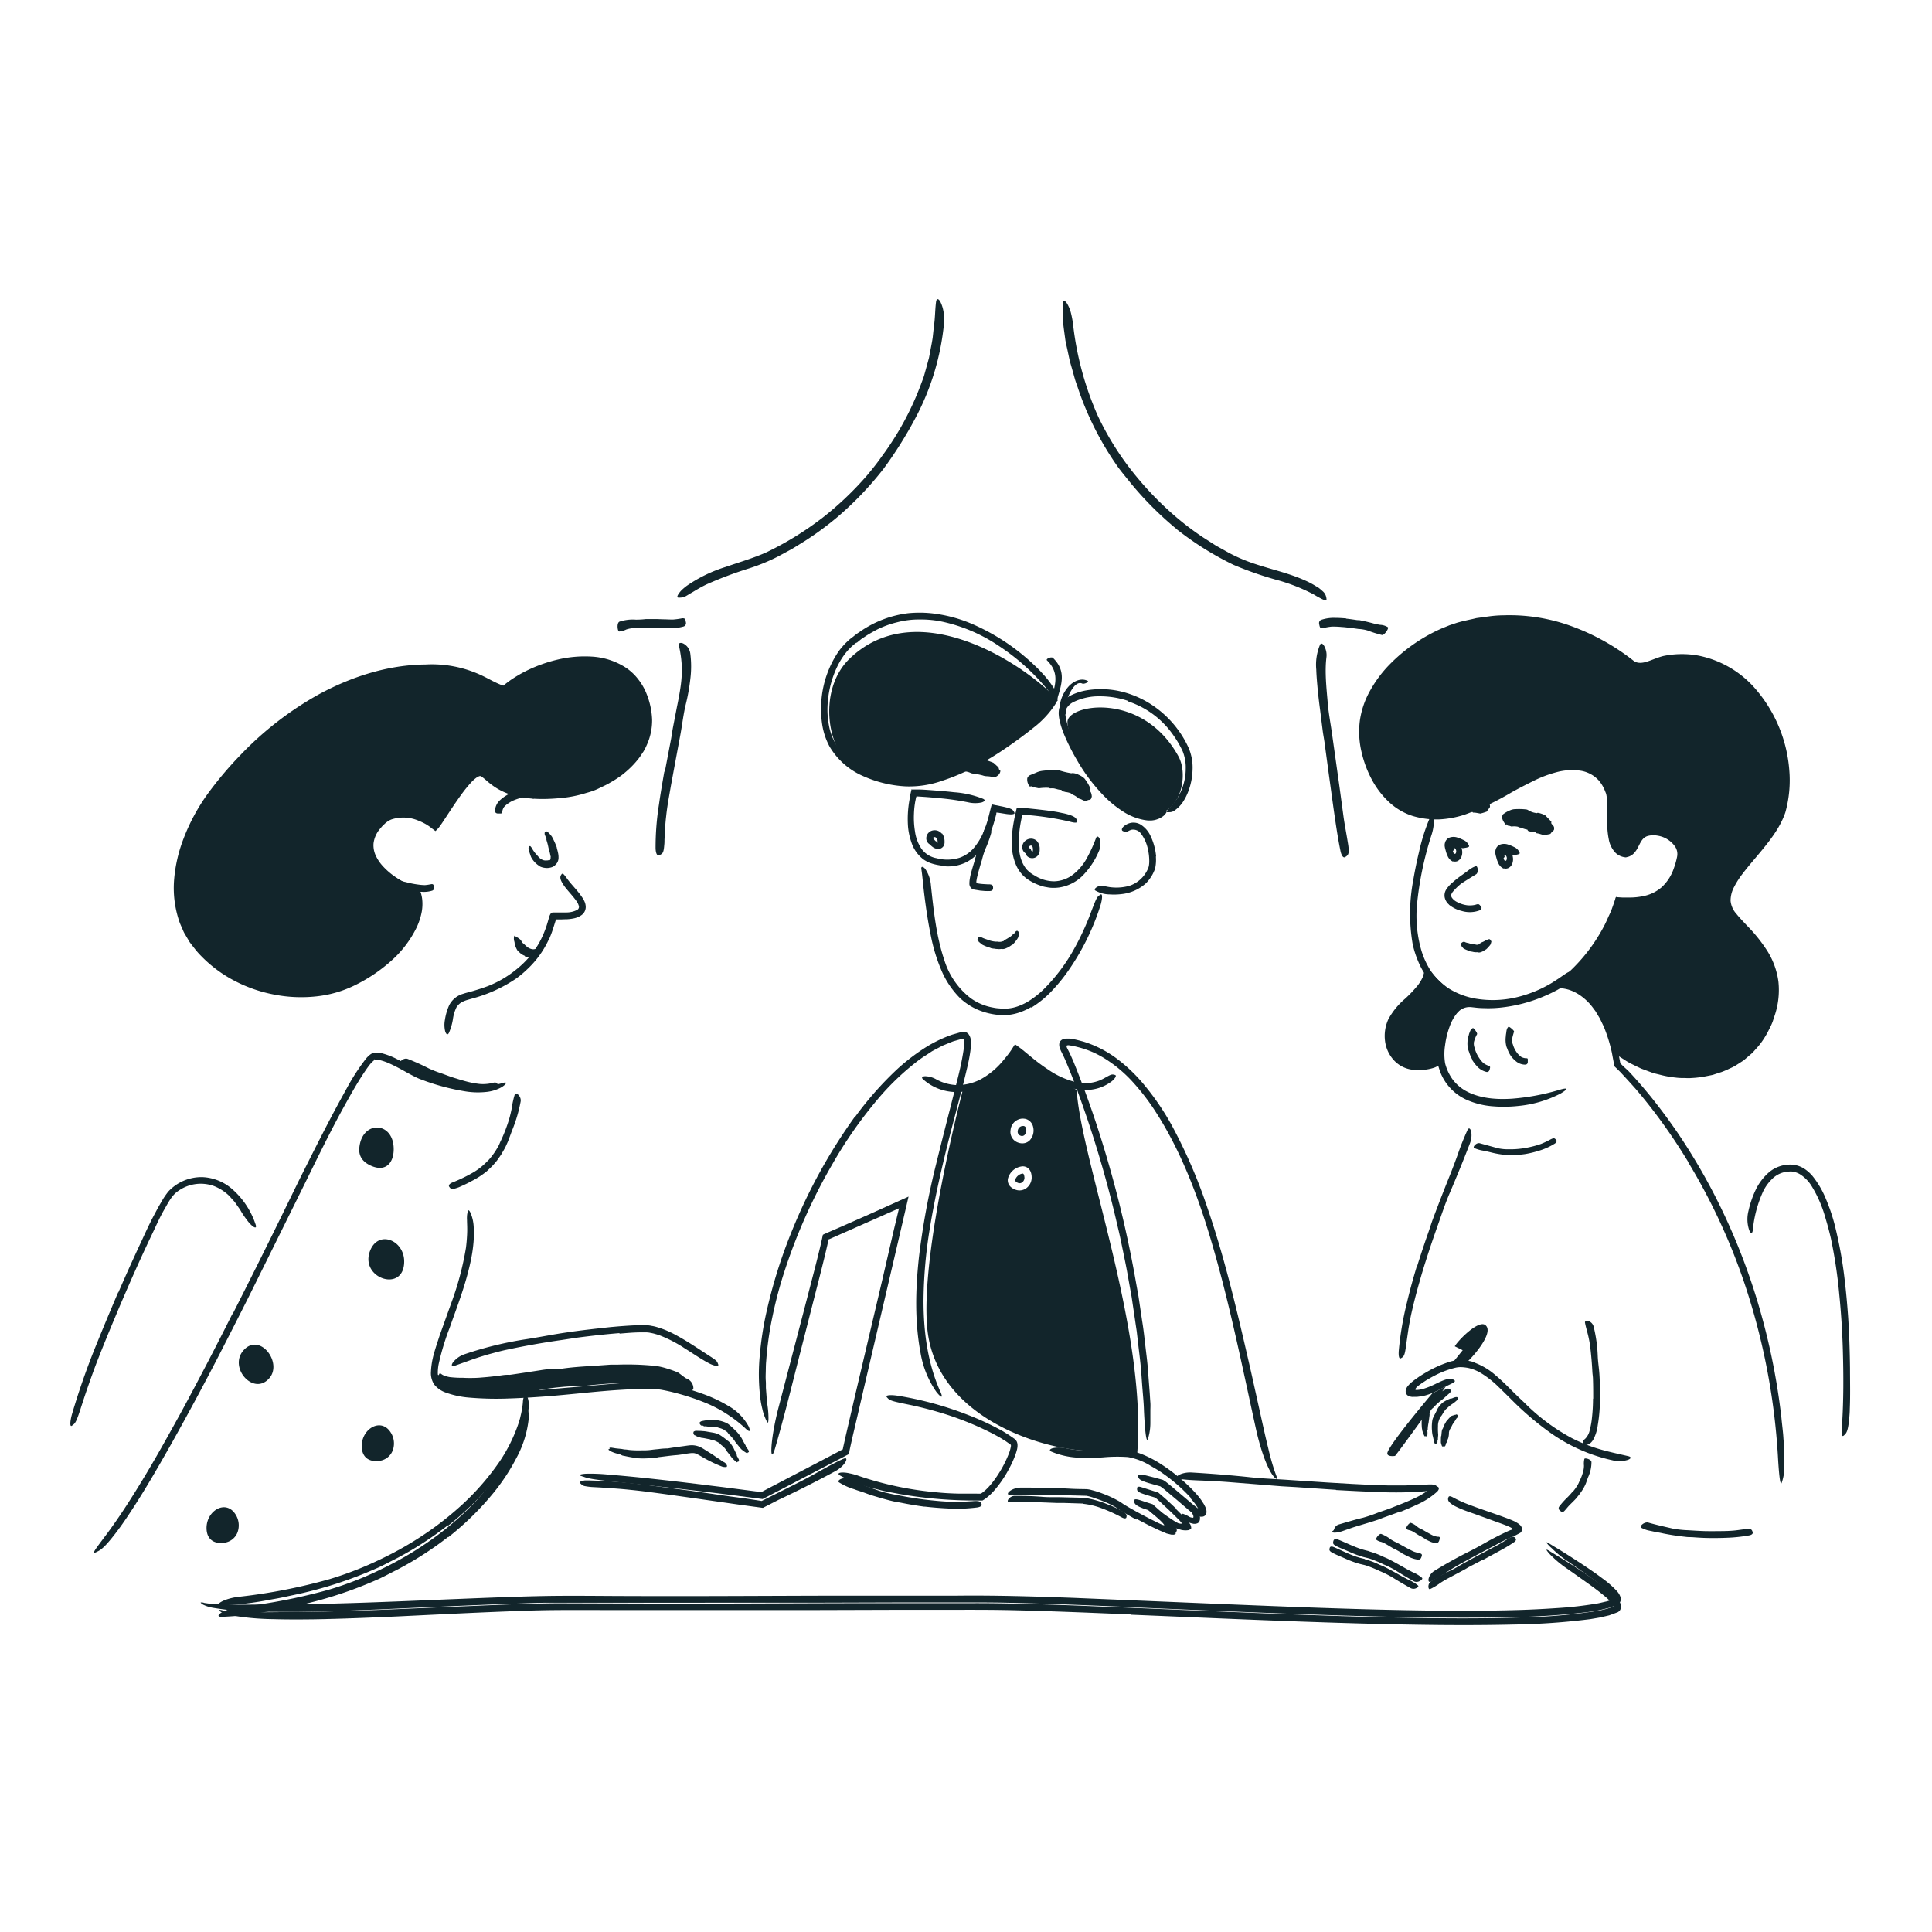 <svg xmlns="http://www.w3.org/2000/svg" width="141" height="141" fill="none"><path fill="#12252B" d="M74.627 85.647a.684.684 0 0 0-.538.458c0 .038-.022.135.223.22a.3.3 0 0 0 .27-.045.423.423 0 0 0 .175-.331c-.003-.2-.046-.302-.13-.302zm0 0a.684.684 0 0 0-.538.458c0 .038-.022.135.223.22a.3.3 0 0 0 .27-.045.423.423 0 0 0 .175-.331c-.003-.2-.046-.302-.13-.302zm0 0a.684.684 0 0 0-.538.458c0 .038-.022.135.223.22a.3.3 0 0 0 .27-.045.423.423 0 0 0 .175-.331c-.003-.2-.046-.302-.13-.302zm0 0a.684.684 0 0 0-.538.458c0 .038-.022.135.223.22a.3.3 0 0 0 .27-.045.423.423 0 0 0 .175-.331c-.003-.2-.046-.302-.13-.302zm3.947-6.091s-4.31-2.95-4.464-2.695c-1.077 1.736-3.81 2.568-3.81 2.568s-3.14 11.854-2.629 17.482c.617 6.765 8.95 9.09 12.27 8.974l3.038.385c.808-9.014-4.073-21.536-4.402-26.714h-.003zm-3.677 7.163a.843.843 0 0 1-.757.116c-.633-.215-.606-.681-.582-.808a1.205 1.205 0 0 1 1.078-.908c.32 0 .662.226.657.843a.97.97 0 0 1-.396.757zm.24-3.483a.757.757 0 0 1-.526.207.872.872 0 0 1-.301-.054.824.824 0 0 1-.558-.921.916.916 0 0 1 .808-.827c.1-.008.2-.001.296.021a.764.764 0 0 1 .54.574 1.06 1.06 0 0 1-.267 1.01l.008-.01zm-.499 2.424a.685.685 0 0 0-.539.458c0 .038-.021.135.224.221a.3.3 0 0 0 .27-.045.423.423 0 0 0 .175-.332c-.014-.213-.057-.315-.14-.315l.01.013zm0 0a.685.685 0 0 0-.539.458c0 .038-.021.135.224.221a.3.3 0 0 0 .27-.045.423.423 0 0 0 .175-.332c-.014-.213-.057-.315-.14-.315l.01.013zm0 0a.685.685 0 0 0-.539.458c0 .038-.021.135.224.221a.3.3 0 0 0 .27-.045.423.423 0 0 0 .175-.332c-.014-.213-.057-.315-.14-.315l.01.013zM40.087 68.486a6.96 6.96 0 0 1-1.617 2.26 7.448 7.448 0 0 1-.778.653 10.466 10.466 0 0 1-3.206 1.468l-.375.108a2.186 2.186 0 0 0-.328.124 1.073 1.073 0 0 0-.48.436c-.128.276-.214.57-.253.873a4.074 4.074 0 0 1-.286.967c-.094.194-.2.108-.27-.094a1.964 1.964 0 0 1-.02-.87 4.04 4.04 0 0 1 .304-1.04c.19-.377.518-.667.916-.809l.27-.086.236-.064c.156-.044.315-.081.469-.133.315-.091.625-.196.932-.31a7.686 7.686 0 0 0 2.058-1.2 6.695 6.695 0 0 0 1.7-1.978c.26-.477.466-.981.615-1.504l.1-.345a.957.957 0 0 1 .096-.234.194.194 0 0 1 .084-.078c.027-.035.073-.03.11-.038h.959c.281.003.559-.062.809-.191a.253.253 0 0 0 .116-.27 1.124 1.124 0 0 0-.178-.368c-.173-.248-.383-.483-.593-.73-.092-.111-.186-.216-.27-.335-.325-.447-.358-.67-.269-.821a.467.467 0 0 1 .065-.097c.094-.07.2.097.412.382.313.437.744.822 1.107 1.382.047.074.09.15.127.23a.992.992 0 0 1 .091.312.727.727 0 0 1-.304.703 1.46 1.46 0 0 1-.539.232 3.369 3.369 0 0 1-.5.067c-.168 0-.33.013-.489.013h-.33l-.025.079-.14.441c-.09.298-.197.59-.32.876l-.006-.01zm-1.49-6.493a.189.189 0 0 1 .021-.216c0-.024.076-.038.092-.021l.086.105c.088.164.193.318.313.46.089.09.164.184.245.27.078.074.17.133.27.175.086.03.178.04.269.03.04 0 .083 0 .13-.017h.084c.025 0 .025-.018.043-.024a.371.371 0 0 0 .035-.186.127.127 0 0 0 0-.08c-.013-.022-.03-.149-.067-.291-.038-.143-.08-.286-.089-.321a4.022 4.022 0 0 0-.132-.517c0-.027-.024-.049-.019-.078a.226.226 0 0 0-.037-.167c-.03-.07-.062-.14-.087-.216a.335.335 0 0 1 0-.13c0-.04.057-.053.07-.048.014.006.046-.019.068-.035a.064.064 0 0 1 .021-.016c.144.116.27.252.375.404.017.035.036.07.056.102l.11.23c.079.17.152.355.165.395a.48.48 0 0 1 .025.127s.05.15.08.307c.027.113.04.229.038.345a.692.692 0 0 1-.15.453 1.168 1.168 0 0 0-.076.083.567.567 0 0 1-.194.146c-.17.071-.356.1-.54.08a1.207 1.207 0 0 1-.363-.091.268.268 0 0 1-.056-.038 1.705 1.705 0 0 1-.606-.63c-.033-.051-.114-.316-.135-.375-.022-.059-.03-.188-.046-.215z"/><path fill="#12252B" d="M30.562 64.766c.978 2.893-3.402 7.064-7.242 7.584-3.187.434-6.59-.687-8.736-3.112-2.964-3.346-1.436-8.279 1.01-11.504 3.788-4.995 9.58-9.055 15.828-9.025 3.111.016 4.04 1.166 5.35 1.56 2.81-2.465 9.6-3.874 10.588 1.573.6 3.306-2.788 5.844-6.234 6.229-4.354.488-5.286-1.185-5.927-1.576-.765-.512-3.05 3.605-3.432 3.898-.884-.86-2.77-1.393-3.8-.482-2.893 2.56 1.628 5.16 2.595 4.855z"/><path fill="#12252B" d="M41.76 48.455a9.766 9.766 0 0 0-3.627 1.218c-.28.163-.55.343-.808.539a2.052 2.052 0 0 0-.186.145l-.153.127-.09.073c-.029.024-.056.064-.096.035l-.386-.13-.242-.102c-.633-.29-1.183-.625-1.78-.854a8.891 8.891 0 0 0-3.794-.49 15.738 15.738 0 0 0-3.831.698 19.91 19.91 0 0 0-5.119 2.537 24.898 24.898 0 0 0-3.84 3.26c-.29.305-.584.606-.856.93l-.417.477-.396.493a13.912 13.912 0 0 0-1.428 2.074 11.613 11.613 0 0 0-1.536 4.734c-.06.828.02 1.66.237 2.462l.086.3c.026.1.061.197.105.29l.25.566.316.539c.116.173.243.338.38.495a8.96 8.96 0 0 0 3.543 2.614 10.11 10.11 0 0 0 4.343.754c1.886-.046 3.69-.892 5.18-2.053a9.737 9.737 0 0 0 1.962-2.031c.539-.763.945-1.644.956-2.557-.016-.56-.102-.808-.038-.808.065 0 .23.25.31.776.04.317.032.638-.021.953a4.758 4.758 0 0 1-.383 1.18c-.46.936-1.1 1.77-1.886 2.455a11.525 11.525 0 0 1-2.513 1.7 8.352 8.352 0 0 1-2.934.865 10.238 10.238 0 0 1-3.037-.13 10.374 10.374 0 0 1-2.877-.989 9.505 9.505 0 0 1-2.454-1.81 5.753 5.753 0 0 1-.507-.576l-.24-.308-.115-.153-.1-.17-.197-.334a2.078 2.078 0 0 1-.18-.342c-.1-.24-.218-.472-.296-.72a7.564 7.564 0 0 1-.353-3.046 10.69 10.69 0 0 1 .695-2.964 14.125 14.125 0 0 1 1.73-3.211c.72-.99 1.508-1.93 2.36-2.81a24.074 24.074 0 0 1 5.813-4.505c2.368-1.274 5.02-2.131 7.738-2.155a8.543 8.543 0 0 1 3.976.738c.31.14.61.299.903.453.148.075.294.145.442.212l.22.092.138.046c.016 0 .03-.016.043-.024l.06-.049a2.98 2.98 0 0 1 .201-.159c.138-.105.27-.202.42-.296.286-.186.581-.357.884-.512a10.616 10.616 0 0 1 2.355-.857 8.553 8.553 0 0 1 2.5-.22 5.1 5.1 0 0 1 2.409.759c.363.229.684.519.948.857.268.332.485.704.641 1.102.242.6.379 1.238.404 1.886a4.354 4.354 0 0 1-.407 1.885c-.064.147-.137.29-.218.429l-.27.404c-.19.257-.4.499-.627.725a7.302 7.302 0 0 1-.722.627 8.073 8.073 0 0 1-.808.518c-.27.167-.563.29-.846.43-.283.14-.585.243-.892.324a8.746 8.746 0 0 1-1.85.374c-1.243.119-2.528.127-3.74-.269a4.643 4.643 0 0 1-1.148-.566 6.007 6.007 0 0 1-.5-.385 5.18 5.18 0 0 0-.45-.366.177.177 0 0 0-.149 0 .77.77 0 0 0-.2.107 2.644 2.644 0 0 0-.39.353 9.663 9.663 0 0 0-.692.854c-.437.596-.838 1.22-1.248 1.84l-.156.235-.08.116-.092.132c-.08.112-.17.215-.27.31l-.038.037s-.024.027-.04 0l-.078-.06-.162-.12c-.027-.02-.056-.046-.083-.068l-.073-.054c-.035-.024-.07-.053-.108-.075-.037-.022-.145-.097-.223-.137a3.831 3.831 0 0 0-.477-.224 2.8 2.8 0 0 0-1.997-.092 1.509 1.509 0 0 0-.245.127 2.55 2.55 0 0 0-.218.17l-.21.205-.186.22a2.01 2.01 0 0 0-.437 1.019c-.025.318.035.637.176.924a3 3 0 0 0 .458.69c.284.318.607.6.962.84.394.27.811.503 1.247.698.135.06.28.097.428.108.084 0 .073.037-.054.086a1.387 1.387 0 0 1-.646-.027 4.235 4.235 0 0 1-1.046-.423 4.887 4.887 0 0 1-1.244-.973 2.792 2.792 0 0 1-.77-1.587 2.156 2.156 0 0 1 .118-.923 2.72 2.72 0 0 1 .455-.79c.093-.115.193-.225.3-.329.053-.05.101-.105.16-.153l.192-.148c.267-.176.567-.295.881-.35a3.533 3.533 0 0 1 1.797.19 3.8 3.8 0 0 1 .808.4c.067.038.131.08.191.129l.044.032c0 .014.018 0 .027 0l.175-.27.234-.35.469-.708c.318-.472.644-.946 1.007-1.404.187-.237.39-.46.61-.668a1.98 1.98 0 0 1 .406-.304.78.78 0 0 1 .143-.065.626.626 0 0 1 .186-.046.613.613 0 0 1 .21 0c.066.022.13.047.194.076.083.054.162.113.237.178l.189.161c.118.102.234.2.352.291.237.18.49.335.758.463a5.583 5.583 0 0 0 1.748.459 9.63 9.63 0 0 0 1.87.016 9.357 9.357 0 0 0 1.845-.3 7.683 7.683 0 0 0 3.314-1.84 4.72 4.72 0 0 0 1.078-1.519 3.91 3.91 0 0 0 .307-1.794c-.095-1.24-.658-2.49-1.684-3.166a3.94 3.94 0 0 0-.808-.425 5.096 5.096 0 0 0-.908-.235 6.632 6.632 0 0 0-1.905-.019l-.013-.019zM16.974 95.91a555.99 555.99 0 0 0 3.543-7.1c.425-.867.849-1.734 1.271-2.6.76-1.522 1.522-3.044 2.312-4.553.396-.757.808-1.508 1.217-2.25.41-.76.881-1.486 1.412-2.168a1.97 1.97 0 0 1 .218-.22c.044-.038.09-.072.138-.103a.727.727 0 0 1 .194-.076 1.76 1.76 0 0 1 .633.04c.373.102.735.244 1.078.424.344.167.678.35 1.01.538.317.183.649.34.991.472.896.323 1.817.57 2.754.738.93.156 1.886.27 2.775.032.269-.08.387-.107.404-.056.016.051-.084.17-.313.315-.325.18-.682.295-1.05.34a5.748 5.748 0 0 1-1.558-.027 16.223 16.223 0 0 1-2.915-.744l-.353-.13a3.337 3.337 0 0 1-.366-.156 13.99 13.99 0 0 1-.668-.35c-.431-.24-.854-.474-1.283-.665a3.947 3.947 0 0 0-.638-.227l-.154-.032h-.272l-.016-.094v.016a.583.583 0 0 0 0 .062v.022s-.016 0-.03.018a2.31 2.31 0 0 0-.425.458c-.14.189-.27.386-.407.59-.525.809-1.005 1.676-1.482 2.541-1.134 2.074-2.196 4.31-3.268 6.466l-3.55 7.166a504.12 504.12 0 0 1-2.231 4.386 205.543 205.543 0 0 1-3.538 6.56c-.948 1.668-1.886 3.303-2.94 4.89-.23.348-.46.69-.708 1.032-.932 1.266-1.32 1.617-1.643 1.765-.07.038-.143.072-.218.099-.18.03.213-.463.889-1.368 1.002-1.347 1.926-2.81 2.829-4.311.902-1.5 1.778-3.085 2.643-4.655a252.465 252.465 0 0 0 3.696-7.094l.019.008zm18.608-11.167c.3-.32.557-.677.768-1.061.086-.138.132-.297.207-.44.248-.528.456-1.075.62-1.635.07-.25.13-.509.178-.765a5.92 5.92 0 0 1 .218-.98c.078-.2.498.161.423.538-.13.687-.325 1.359-.585 2.007-.083.197-.148.4-.229.604l-.115.304-.135.3c-.097.22-.232.422-.348.633l-.204.296a2.55 2.55 0 0 1-.221.288 4.367 4.367 0 0 1-.3.332l-.323.307a6.142 6.142 0 0 1-1.12.727c-.302.17-.607.307-.922.447-.07.025-.14.051-.213.073-.27.08-.363.07-.45-.046a.523.523 0 0 1-.056-.078c-.049-.094.04-.207.218-.285.543-.213 1.07-.467 1.573-.76a4.65 4.65 0 0 0 1.005-.809l.011.003zm-2.468 16.554c.9.201 1.82.297 2.74.286.938 0 1.886-.027 2.819-.084.686-.043 1.37-.11 2.058-.164l3.637-.313c.606-.048 1.215-.097 1.826-.129a14.29 14.29 0 0 1 1.851 0c.546.074 1.086.184 1.617.329.539.14 1.048.299 1.56.482.664.23 1.303.527 1.907.886a3.8 3.8 0 0 1 1.512 1.52c.185.434.024.393-.24.135a9.723 9.723 0 0 0-1.366-1.054 9.41 9.41 0 0 0-1.808-.913c-.642-.25-1.299-.46-1.967-.631a13.68 13.68 0 0 0-1.005-.22 6.003 6.003 0 0 0-1.002-.068c-.69 0-1.395.041-2.099.084-1.686.105-3.44.323-5.172.458-.951.072-1.908.134-2.867.164a22.92 22.92 0 0 1-2.882-.067 6.495 6.495 0 0 1-1.768-.391 1.858 1.858 0 0 1-.778-.566 1.519 1.519 0 0 1-.235-.943c.023-.456.1-.908.23-1.347.118-.434.269-.86.403-1.282.3-.835.598-1.673.898-2.503.46-1.265.803-2.57 1.023-3.898.038-.291.062-.574.078-.868.033-.539 0-.892 0-1.14a1.92 1.92 0 0 1 0-.307c.002-.073.012-.146.03-.218.011-.06.027-.12.049-.178.037-.067.105 0 .194.197.121.302.193.621.212.946.09 1.266-.178 2.532-.52 3.758s-.808 2.438-1.23 3.642c-.34.871-.61 1.768-.81 2.681a3.39 3.39 0 0 0-.056.644c0 .177.044.351.13.506.273.295.634.492 1.029.564l.002.002z"/><path fill="#12252B" d="M51.267 104.037c-.067.032-.127-.013-.189-.11a.183.183 0 0 1 0-.14.974.974 0 0 1 .111-.065 5 5 0 0 1 .558-.092 1.63 1.63 0 0 1 .407 0c.289.023.572.094.837.21.062.027.12.06.173.1.175.138.341.289.495.45a.556.556 0 0 0 .081.073c.157.163.294.344.41.539.072.153.156.299.24.444.013.022.032.038.032.065a.274.274 0 0 0 .07.143c.04.056.089.11.127.175.017.035.03.072.037.11 0 .035-.043.065-.056.059-.014-.005-.038.03-.054.049-.016.019 0 .016-.019.019a2.294 2.294 0 0 1-.412-.288c-.02 0-.418-.502-.458-.553a.362.362 0 0 1-.054-.097l-.162-.199c-.083-.089-.161-.178-.17-.181a1.153 1.153 0 0 1-.172-.204.132.132 0 0 0-.038-.038c-.059-.046-.124-.081-.183-.129-.06-.049-.132-.076-.202-.105a2.041 2.041 0 0 0-.229-.071l-.04-.016a.498.498 0 0 0-.054-.016 2.078 2.078 0 0 0-.294-.043 1.27 1.27 0 0 0-.302 0c-.048 0-.269-.043-.328-.03-.06.014-.135-.07-.162-.059z"/><path fill="#12252B" d="M50.75 104.761c-.068 0-.114-.046-.143-.151a.187.187 0 0 1 .03-.138.846.846 0 0 1 .118-.048c.024 0 .388 0 .512.019.12.005.238.019.355.043l.359.062c.133.019.264.053.39.099.06.02.115.047.167.081.177.113.346.236.507.369a.247.247 0 0 0 .086.062c.091.072.17.157.235.254.062.086.118.176.17.269.064.151.14.294.21.439 0 .022.03.038.024.065 0 .052.019.103.054.143.032.059.067.121.094.183.01.036.015.073.016.11 0 .035-.056.054-.067.049-.011-.006-.043.021-.062.037a.068.068 0 0 1-.022.017 2.666 2.666 0 0 1-.342-.302l-.186-.245-.213-.27a.414.414 0 0 1-.048-.091l-.049-.065c-.024-.03-.056-.07-.091-.105-.073-.075-.154-.137-.157-.143a1.018 1.018 0 0 1-.177-.17.112.112 0 0 0-.038-.029 2.447 2.447 0 0 0-.38-.186 1.068 1.068 0 0 0-.224-.049.17.17 0 0 1-.043-.016.252.252 0 0 0-.054-.019c-.196-.029-.387-.083-.584-.102-.046 0-.253-.086-.305-.089-.05-.003-.113-.091-.142-.083zm2.034 1.926a.442.442 0 0 1 .27.269c.018.041-.014.114-.057.111-.087 0-.175 0-.27-.024a9.428 9.428 0 0 1-1.026-.464c-.234-.118-.455-.253-.668-.372a2.165 2.165 0 0 0-.3-.14.754.754 0 0 0-.115-.019h-.165c-.237.022-.49.065-.748.108-.114.016-.232.033-.348.041-.401.032-.808.091-1.204.137a.962.962 0 0 0-.2.035 4.49 4.49 0 0 1-.665.059 6.248 6.248 0 0 1-.698 0 10.087 10.087 0 0 1-1.064-.183.382.382 0 0 1-.148-.04.942.942 0 0 0-.313-.111 2.377 2.377 0 0 1-.433-.148 1.513 1.513 0 0 1-.197-.121c-.057-.038 0-.081.021-.081.07 0 .03-.04.03-.065v-.027a1.7 1.7 0 0 1 .143 0l.299.049c.22.027.453.043.496.056.066.014.134.024.202.03.118 0 .27.038.436.046.243.018.487.024.73.016.073-.004.146-.004.218 0 .017 0 .27 0 .523-.035s.504-.054.539-.059c.202-.028.405-.043.609-.046a.516.516 0 0 0 .124-.013c.347-.057.697-.103 1.056-.151.183-.025.369-.057.566-.07h.113c.185.008.368.049.538.121.105.051.207.108.305.17.189.118.37.237.555.344.084.052.46.329.563.372.09.073.185.142.283.205zm-7.576-9.395c-1.035.084-2.072.2-3.104.334l-1.126.172a57.444 57.444 0 0 0-3.952.698c-.291.06-.582.132-.868.21-.285.078-.574.149-.854.24-.36.11-.72.227-1.078.359l-1.056.377c-.22.072-.248-.054-.113-.248.221-.282.521-.493.862-.604a26.335 26.335 0 0 1 4.58-1.107c.93-.145 1.886-.34 2.84-.477 1.043-.156 2.093-.27 3.144-.385a39.006 39.006 0 0 1 1.948-.143c.25 0 .496-.016.754 0 .129.004.257.02.383.049.126.02.25.049.372.086.48.142.945.336 1.384.58.677.365 1.307.775 1.93 1.184l.412.27c.509.326.654.423.716.6a.942.942 0 0 1 .043.12c.022.118-.27.107-.687-.114-.611-.323-1.172-.722-1.75-1.078a9.615 9.615 0 0 0-1.798-.94 3.262 3.262 0 0 0-.347-.113 2.817 2.817 0 0 0-.356-.084 1.545 1.545 0 0 0-.348-.04h-.369c-.512 0-1.034.049-1.554.092l-.008-.038zM32.68 111.321a24.637 24.637 0 0 1-3.793 2.441c-.49.242-.97.512-1.474.725a29.954 29.954 0 0 1-5.482 1.81l-1.253.269c-.418.092-.84.154-1.256.235a22.222 22.222 0 0 1-3.232.366c-.677.024.148-.539 1.37-.646a40.878 40.878 0 0 0 6.467-1.267 25.117 25.117 0 0 0 3.771-1.471 24.904 24.904 0 0 0 3.834-2.265 23.606 23.606 0 0 0 2.126-1.735 18.661 18.661 0 0 0 2.713-3.134 11.569 11.569 0 0 0 1.387-2.818l.097-.326c.025-.107.049-.218.076-.328.048-.205.064-.375.091-.518.027-.142.033-.269.04-.347a1.27 1.27 0 0 1 .082-.396c.021-.049.037-.111.059-.146.021-.035.1 0 .18.154.094.25.13.518.106.784a7.7 7.7 0 0 1-.914 2.872 14.95 14.95 0 0 1-1.692 2.556 21.125 21.125 0 0 1-3.26 3.198l-.043-.013zm-3.947-27.453c0 .975-.557 1.665-1.597 1.234-.606-.25-.973-.671-.913-1.323.18-2.04 2.51-1.967 2.51.089zm.765 8.194c0 2.357-3.351 1.212-2.46-.849.628-1.447 2.46-.692 2.46.849zm-9.604 8.097a1.173 1.173 0 0 1-.215.396c-1.145 1.39-3.055-.76-1.886-2.029 1.05-1.142 2.47.466 2.101 1.633zm8.766 5.699a1.198 1.198 0 0 1-1.028.763c-.747.081-1.218-.305-1.232-1.054-.021-1.29 1.385-2.122 2.094-1.056a1.48 1.48 0 0 1 .167 1.347zm-11.326 5.977a1.2 1.2 0 0 1-1.029.762c-.746.084-1.22-.304-1.231-1.053-.021-1.29 1.382-2.123 2.093-1.056a1.485 1.485 0 0 1 .167 1.347zm16.074-32.562c-.37-.116-.733-.245-1.078-.377-.132-.046-.27-.084-.396-.135-.455-.18-.905-.38-1.347-.577a8.787 8.787 0 0 0-.606-.237 3.507 3.507 0 0 1-.763-.315c-.148-.094.235-.466.54-.35.523.204 1.036.435 1.535.692.312.144.632.268.96.372.355.13.71.27 1.077.372.22.073.444.137.668.197.336.092.68.156 1.026.194.26.02.522.005.779-.044.054 0 .105-.03.156-.037.194-.046.25-.038.342.072.023.024.045.05.065.076.062.083 0 .207-.172.283a3.045 3.045 0 0 1-1.617.091c-.387-.067-.77-.157-1.148-.269l-.021-.008zm-3.19-14.245a8.218 8.218 0 0 1-.568-.127c-.07-.019-.14-.022-.21-.046a4.089 4.089 0 0 1-.7-.299c-.1-.049-.203-.1-.308-.143a.739.739 0 0 1-.358-.27c-.049-.077.36-.376.455-.309l.63.39c.144.075.299.125.458.151a6.336 6.336 0 0 0 .876.178c.17.026.342.04.515.044.134-.01.267-.029.398-.057.03 0 .057-.014.087-.016.11 0 .145.024.167.159 0 .032 0 .062.016.091a.2.2 0 0 1-.116.221c-.243.08-.5.11-.755.092-.194 0-.385-.032-.579-.06h-.008zM8.64 94.32a127.105 127.105 0 0 1 1.674-3.712c.207-.45.412-.902.633-1.347.191-.393.404-.778.609-1.166l.334-.574c.121-.195.253-.383.396-.563a3.311 3.311 0 0 1 2.495-1.05c.82.038 1.603.362 2.211.915a5.867 5.867 0 0 1 1.655 2.52c.11.293-.03.298-.25.112a2.418 2.418 0 0 1-.37-.412 6.175 6.175 0 0 1-.42-.614l-.09-.157-.104-.145-.208-.299a1.695 1.695 0 0 0-.226-.27l-.237-.269a3.351 3.351 0 0 0-1.14-.735 2.832 2.832 0 0 0-2.597.366c-.458.302-.725.849-1.032 1.382-.307.534-.56 1.105-.824 1.662a121.54 121.54 0 0 0-1.7 3.716c-.334.77-.67 1.538-.991 2.314-.493 1.17-.978 2.352-1.434 3.53a69.179 69.179 0 0 0-1.16 3.345c-.251.757-.346.981-.524 1.11a.858.858 0 0 1-.118.086c-.119.052-.124-.296.035-.867a53.514 53.514 0 0 1 1.797-5.119c.506-1.248 1.03-2.502 1.568-3.76l.019.002z"/><path fill="#12252B" d="m62.27 102.423 2.155-9.16.773-3.354.415-1.727-4.041 1.79-1.078.476h-.03v.027l-.018.089-.065.304-.14.601c-.194.801-.393 1.597-.598 2.387-.442 1.735-.886 3.48-1.328 5.202-.563 2.212-1.11 4.44-1.746 6.631-.399 1.365-.404-.502.27-3.045l1.77-6.767.88-3.39c.143-.565.286-1.134.42-1.7l.103-.471.04-.197c.056-.034.115-.063.175-.086l.254-.113.808-.35 2.282-1.008 2.737-1.234c-.307 1.32-.614 2.646-.921 3.96l-2.156 9.233-.66 2.845-.336 1.433-.16.712-.075.35a.982.982 0 0 1-.064.269l-.227.119-6.048 3.152-2.085-.269c-2.255-.289-4.47-.539-6.703-.779l-1.468-.154c-1.84-.194-2.425-.269-2.802-.42a1.98 1.98 0 0 1-.27-.094c-.094-.049.051-.102.402-.129a12.92 12.92 0 0 1 1.549.051c1.843.148 3.718.355 5.622.576l2.87.351 2.785.361.838-.442 4.22-2.209.888-.467.032-.161.065-.291.13-.582.538-2.32h-.002zM75.245 73.5a4.502 4.502 0 0 1-.935.418c-.333.106-.68.163-1.029.17a5.013 5.013 0 0 1-1.967-.418 4.604 4.604 0 0 1-1.23-.808 6.392 6.392 0 0 1-1.407-2.113 12.602 12.602 0 0 1-.728-2.387 34.318 34.318 0 0 1-.371-2.155 47.64 47.64 0 0 1-.175-1.385c-.052-.463-.09-.927-.154-1.347-.051-.24.07-.288.27-.07.244.356.39.771.42 1.202.202 1.886.393 3.74.994 5.507a5.595 5.595 0 0 0 1.886 2.718 3.988 3.988 0 0 0 1.662.703c.15.032.304.052.458.06.152.016.305.02.458.016.301-.01.6-.066.884-.168a4.145 4.145 0 0 0 1.005-.52 6.25 6.25 0 0 0 .891-.732 13.05 13.05 0 0 0 2.14-2.81c.446-.79.838-1.609 1.171-2.452.07-.186.14-.366.21-.555.27-.692.348-.905.523-1.02a.687.687 0 0 1 .119-.08c.116-.048.132.287-.033.823-.52 1.643-1.28 3.2-2.255 4.62-.37.547-.783 1.063-1.236 1.544-.456.497-.98.927-1.555 1.28l-.016-.04zm9.111-10.998a2.92 2.92 0 0 1-.037.792 1.012 1.012 0 0 1-.062.213l-.081.183a2.4 2.4 0 0 1-.197.345c-.104.161-.226.31-.363.442a3.16 3.16 0 0 1-1.773.776 4.53 4.53 0 0 1-.854.022 2.137 2.137 0 0 1-1.048-.283c-.1-.06-.024-.17.11-.25a.663.663 0 0 1 .483-.093 3.52 3.52 0 0 0 1.885 0 2.233 2.233 0 0 0 1.329-1.18c.047-.09.08-.185.1-.285.017-.108.026-.217.026-.326.001-.28-.028-.56-.089-.833a2.854 2.854 0 0 0-.493-1.155.711.711 0 0 0-.716-.313.97.97 0 0 0-.16.062c-.196.1-.269.138-.403.065l-.09-.046c-.085-.06-.061-.21.13-.361.156-.124.342-.205.539-.234.219-.026.44.017.633.123.329.204.59.502.749.855.221.468.357.973.401 1.49l-.019-.009zm-15.386.695a4.583 4.583 0 0 1-.772-.121 3.499 3.499 0 0 1-.394-.127 2.754 2.754 0 0 1-.372-.202 2.543 2.543 0 0 1-.93-1.317 4.65 4.65 0 0 1-.233-1.102 7.834 7.834 0 0 1 .102-1.932l.043-.237v-.064l.019-.087.04-.175.04-.172v-.043c0-.02.028 0 .041 0h.447c.32 0 .63.03.949.05.557.044 1.118.084 1.673.15a6.978 6.978 0 0 1 2.112.476c.21.094.127.2-.092.27-.31.067-.632.067-.943 0a19.235 19.235 0 0 0-2.101-.308 45.155 45.155 0 0 0-1.078-.094l-.539-.035a.444.444 0 0 1-.083-.014c-.019 0-.022.046-.035.07a.56.56 0 0 0-.024.092l-.03.156c-.024.105-.038.213-.054.318-.029.215-.047.43-.054.647-.02.431.006.864.076 1.29.06.455.225.89.482 1.27.264.36.658.604 1.1.678.554.15 1.141.137 1.688-.04a2.425 2.425 0 0 0 1.046-.736c.28-.342.51-.723.681-1.131.133-.318.245-.645.334-.978.049-.17.084-.32.132-.512l.097-.38.027-.097v-.048h.052l.201.043.54.107c.56.119.732.192.821.35a.54.54 0 0 1 .06.108c.032.114-.216.146-.634.081l-.466-.075-.116-.019h-.11v.092l-.014.059c-.043.159-.083.318-.132.477a6.707 6.707 0 0 1-.835 1.886 3.211 3.211 0 0 1-1.199 1.099 2.985 2.985 0 0 1-1.603.299l.04-.022z"/><path fill="#12252B" d="M74.359 61.157c-.043.808.051 1.632.517 2.228a.735.735 0 0 0 .137.15c.048.049.099.095.151.138.111.084.228.16.35.226.426.271.919.417 1.423.42a2.336 2.336 0 0 0 1.39-.506 3.84 3.84 0 0 0 .91-1.037c.296-.517.547-1.058.753-1.617.072-.172.19-.118.269.076.09.288.07.6-.057.875a5.696 5.696 0 0 1-1.077 1.679 3.062 3.062 0 0 1-1.803.978 2.98 2.98 0 0 1-.633.024 2.478 2.478 0 0 1-.312-.046 1.888 1.888 0 0 1-.307-.067 3.953 3.953 0 0 1-1.124-.54 2.486 2.486 0 0 1-.832-1.101 3.934 3.934 0 0 1-.27-1.315 8.003 8.003 0 0 1 .119-1.616c.035-.197.07-.396.113-.593l.083-.364.049-.202c.07-.005.14-.005.21 0l.366.027.297.027.595.062c.614.073 1.22.132 1.827.27.134.023.267.054.398.091.496.14.64.27.682.42a.452.452 0 0 1 .024.114c0 .115-.212.097-.552 0a21.558 21.558 0 0 0-3.26-.49h-.194v.028l-.027.13c-.021.102-.043.204-.062.306-.08.404-.131.813-.153 1.224zm-3.479 2.515c.078-.288.165-.571.25-.854.033-.102.052-.207.084-.31.121-.36.254-.714.377-1.077a5.57 5.57 0 0 0 .138-.483 1.92 1.92 0 0 1 .205-.6c.04-.068.156 0 .256.091a.372.372 0 0 1 .153.34 8.376 8.376 0 0 1-.444 1.217 5.957 5.957 0 0 0-.235.763c-.086.27-.17.56-.248.84-.045.173-.091.345-.126.518l-.03.175a.417.417 0 0 0 0 .116c0 .016 0 .043.022.048l.056.014.138.021c.21.032.42.035.627.051h.14c.17.025.219.068.23.205a.381.381 0 0 1 0 .094c0 .106-.084.178-.216.186a3.41 3.41 0 0 1-.58-.019c-.099 0-.196-.021-.293-.037l-.232-.038a.411.411 0 0 1-.134-.038.464.464 0 0 1-.116-.056.45.45 0 0 1-.154-.34c0-.124.01-.249.03-.371.027-.16.062-.308.094-.456h.008zm-2.131-2.855a.984.984 0 0 1 .186.6.631.631 0 0 1-.04.27.419.419 0 0 1-.084.124.447.447 0 0 1-.39.143.687.687 0 0 1-.373-.156.715.715 0 0 1-.229-.27.377.377 0 0 1 .11-.474c.044-.03.127.075.211.175.037.046.076.089.119.13.026.032.075.048.032.03a.086.086 0 0 0-.038 0h.065a.354.354 0 0 0 .108.14v.004a.206.206 0 0 1 0-.057v-.08a.415.415 0 0 0-.035-.157.219.219 0 0 0-.1-.121.143.143 0 0 0-.191.027c-.025.045 0 .089.053.126.054.038.025.017.033.027.008.011.024.076-.068.178l-.059.07a.18.18 0 0 1-.237.057.517.517 0 0 1-.22-.437.592.592 0 0 1 .35-.52.684.684 0 0 1 .444-.03.71.71 0 0 1 .342.227l.01-.027z"/><path fill="#12252B" d="M75.667 61.369a.843.843 0 0 1 .21.622.864.864 0 0 1-.021.232.568.568 0 0 1-.3.358.539.539 0 0 1-.449 0 .47.47 0 0 1-.27-.328.401.401 0 0 1 .165-.431c.04-.022.127.075.207.177.081.103.151.203.16.21h-.022a.341.341 0 0 0-.081 0h-.024s.016 0 .019-.016a.121.121 0 0 0 .026-.037v-.02a.06.06 0 0 0 .022.041c.038.035.054 0 .07-.086a.56.56 0 0 0 0-.156.39.39 0 0 0-.027-.14c-.019-.046-.038-.076-.078-.081a.153.153 0 0 0-.175.089c-.016.056.032.097.078.13.046.031.027 0 .035.02.049.03.038.068-.035.184l-.048.08a.175.175 0 0 1-.224.092.509.509 0 0 1-.288-.38.592.592 0 0 1 .202-.56.647.647 0 0 1 .41-.162.614.614 0 0 1 .436.162h.002zM62.504 46.898c-.884.644-1.433 1.635-1.773 2.694a7.328 7.328 0 0 0-.315 1.616 6.268 6.268 0 0 0 .067 1.652c.125.786.475 1.52 1.008 2.112.935 1.05 2.338 1.638 3.753 1.856.356.061.716.09 1.078.087.18.004.36-.002.538-.02l.54-.07c.712-.14 1.409-.354 2.079-.635a19.392 19.392 0 0 0 3.413-1.886 40.161 40.161 0 0 0 3.92-3.087c.388-.343.431-.203.197.19a6.922 6.922 0 0 1-1.525 1.655 31.897 31.897 0 0 1-2.085 1.541c-.716.492-1.46.942-2.228 1.347-.771.416-1.578.761-2.411 1.032a7.274 7.274 0 0 1-2.635.41 8.707 8.707 0 0 1-3.128-.75 5.27 5.27 0 0 1-2.452-2.155 4.974 4.974 0 0 1-.555-1.724 7.498 7.498 0 0 1-.03-1.789 7.373 7.373 0 0 1 1.18-3.34 3.82 3.82 0 0 1 .34-.44c.119-.143.249-.278.388-.401.132-.135.27-.23.423-.348.14-.117.286-.225.44-.323a7.797 7.797 0 0 1 3.553-1.369 8.481 8.481 0 0 1 1.654 0c1.09.114 2.155.4 3.155.849 1.53.68 2.938 1.604 4.17 2.737.27.25.54.499.781.773.34.355.641.745.898 1.164.124.188.203.402.229.625.006.071.006.142 0 .213-.043.162-.32-.302-.943-1.045a15.836 15.836 0 0 0-3.322-2.923 11.851 11.851 0 0 0-4.125-1.773 7.48 7.48 0 0 0-1.657-.162 6.197 6.197 0 0 0-1.646.202c-.54.13-1.063.324-1.557.577-.242.14-.493.27-.722.423l-.348.232-.328.269-.02-.016zm19.816 4.251a6.47 6.47 0 0 0-2.04-.332 4.23 4.23 0 0 0-1.966.434 1.174 1.174 0 0 0-.466.431 1.029 1.029 0 0 0-.076.617c.075.437.202.864.377 1.272.175.422.374.834.596 1.233.444.806.964 1.566 1.554 2.272a8.544 8.544 0 0 0 1.794 1.616c.42.28.886.482 1.377.598.476.111.974.078 1.43-.094.27-.108.327.013.116.248a.82.82 0 0 1-.215.18c-.1.07-.21.123-.326.162a1.57 1.57 0 0 1-.426.094h-.24c-.08 0-.164-.016-.247-.027a4.228 4.228 0 0 1-1.617-.638 7.81 7.81 0 0 1-1.31-1.059 12.749 12.749 0 0 1-2.006-2.632 15.75 15.75 0 0 1-.916-1.792 7.003 7.003 0 0 1-.342-.978 2.609 2.609 0 0 1-.06-.27 2.163 2.163 0 0 1-.037-.269 1.417 1.417 0 0 1 .053-.584l.054-.154c.027-.05.057-.1.087-.148.06-.091.131-.175.212-.248.15-.137.32-.254.501-.345a4.092 4.092 0 0 1 1.1-.352 6.437 6.437 0 0 1 2.25.021c.912.177 1.78.535 2.553 1.05a7.463 7.463 0 0 1 2.667 3.134c.212.505.309 1.05.283 1.598a4.762 4.762 0 0 1-.315 1.581 3.915 3.915 0 0 1-.318.65c-.165.28-.386.522-.649.713a.639.639 0 0 1-.42.143.602.602 0 0 1-.148 0c-.06-.024-.027-.102.075-.213a2.91 2.91 0 0 0 .191-.202l.124-.13.13-.158a4.1 4.1 0 0 0 .832-2.46 3.185 3.185 0 0 0-.224-1.285 7.246 7.246 0 0 0-.703-1.202 6.466 6.466 0 0 0-3.292-2.44l.003-.035zm-8.266 53.896.03.019c.252.178.169.611.137.73a4.165 4.165 0 0 1-.16.496c-.12.309-.26.611-.42.902a8.215 8.215 0 0 1-1.123 1.633 3.89 3.89 0 0 1-.555.512 1.664 1.664 0 0 1-.194.132l-.067.04h-.558a32.537 32.537 0 0 1-4.968-.388c-.364-.054-.727-.129-1.078-.191-.35-.062-.727-.14-1.077-.24a9.774 9.774 0 0 1-2.667-.981c-.27-.142-.16-.239.118-.245.177-.001.353.02.525.062.235.045.466.109.69.192a24.119 24.119 0 0 0 5.507 1.177c.568.062 1.15.097 1.735.11h1.323c.112.009.224.009.337 0a.599.599 0 0 0 .067-.045l.089-.062c.056-.049.116-.095.172-.146a4.52 4.52 0 0 0 .32-.329 6.63 6.63 0 0 0 .564-.751c.35-.526.64-1.09.862-1.681a2.938 2.938 0 0 0 .116-.448.275.275 0 0 0 0-.048.08.08 0 0 0-.01-.045.079.079 0 0 0-.033-.033l-.288-.202c-.106-.076-.219-.138-.326-.208-.219-.137-.45-.256-.677-.38a22.658 22.658 0 0 0-3.313-1.374 28.128 28.128 0 0 0-2.654-.708l-.587-.121c-.736-.157-.962-.219-1.1-.38a.667.667 0 0 1-.091-.108c-.06-.11.27-.156.821-.073a24.83 24.83 0 0 1 4.982 1.347 20.15 20.15 0 0 1 2.691 1.245l.429.269c.072.046.14.097.21.143l.24.167-.02.011z"/><path fill="#12252B" d="M62.389 81.536a24.39 24.39 0 0 1 3.106-3.521 14.8 14.8 0 0 1 1.867-1.452 9.508 9.508 0 0 1 2.137-1.056l.681-.194a.62.62 0 0 1 .143 0 .346.346 0 0 1 .14.013.29.29 0 0 1 .13.062.32.32 0 0 1 .102.097.876.876 0 0 1 .162.488c.01.246-.003.492-.038.735-.065.469-.16.922-.27 1.369-.46 1.948-1.007 3.858-1.479 5.79-.471 1.931-.902 3.866-1.217 5.824a34.073 34.073 0 0 0-.453 5.243c0 2.228.291 4.491 1.18 6.52.294.617.143.609-.242.129a7.003 7.003 0 0 1-1.15-2.813c-.437-2.317-.375-4.668-.127-6.975a54.735 54.735 0 0 1 1.26-6.846c.33-1.346.68-2.723 1.032-4.1l.523-2.069c.175-.69.329-1.382.434-2.066a3.9 3.9 0 0 0 .05-.674 1.293 1.293 0 0 0-.015-.137.119.119 0 0 0-.02-.057.083.083 0 0 0-.104-.035l-.434.124-.229.065-.224.089-.444.183c-.151.056-.288.145-.431.215l-.429.227-.406.269a8.3 8.3 0 0 0-.795.56 18.708 18.708 0 0 0-2.805 2.719 31.416 31.416 0 0 0-3.27 4.69 40.468 40.468 0 0 0-3.527 7.91 30.492 30.492 0 0 0-.849 3.212 23.81 23.81 0 0 0-.46 3.257c-.025.242-.025.48-.03.719-.005.24-.019.477 0 .719.019.243 0 .429.016.617.016.189.027.359.04.512.017.313.054.558.081.763.04.284.059.57.06.856 0 .091-.007.181-.02.27-.023.099-.107-.022-.233-.337-.085-.2-.15-.407-.194-.62a6.165 6.165 0 0 1-.16-.891 14.284 14.284 0 0 1-.024-3.055c.09-1.034.247-2.061.472-3.075a36.784 36.784 0 0 1 1.886-6.013 39.763 39.763 0 0 1 4.55-8.26h.027zm24.541 27.809a12.05 12.05 0 0 0-2.11-1.846c-.27-.196-.58-.363-.873-.538a4.661 4.661 0 0 0-1.633-.623 11.282 11.282 0 0 0-1.81.022c-.554.038-1.11.047-1.665.027a5.804 5.804 0 0 1-2.096-.439c-.205-.089-.124-.197.089-.256.307-.068.625-.068.932 0 .67.139 1.355.199 2.04.18.695 0 1.406-.078 2.155-.046.461.024.916.121 1.347.289.423.169.83.372 1.22.608a13.436 13.436 0 0 1 2.317 1.814c.213.21.418.431.612.66.094.121.191.237.27.366l.126.194c.02.034.04.069.056.105l.073.143v.024c.07.133.09.287.057.434a.331.331 0 0 1-.332.226.77.77 0 0 1-.444-.105 3.345 3.345 0 0 1-.313-.223c-.355-.289-.695-.585-1.034-.876l-.644-.539-.32-.269-.163-.127-.078-.056a.072.072 0 0 0-.04-.022l-.372-.105-.439-.124c-.539-.164-.706-.253-.776-.418a.474.474 0 0 1-.046-.11c-.016-.113.235-.124.636-.027l.574.145.609.167c.048.017.086.052.132.071.03.018.057.039.083.061l.132.103.254.207.5.421 1 .848.334.27.146.11a.821.821 0 0 0-.078-.137c-.049-.07-.09-.143-.143-.213-.108-.14-.221-.27-.345-.415l.06.019zm-8.26-29.64a46.51 46.51 0 0 0-.933-2.365c-.084-.191-.172-.367-.27-.566l-.018-.035-.03-.065-.06-.134a.97.97 0 0 1-.056-.27.494.494 0 0 1 .049-.24.448.448 0 0 1 .18-.166.731.731 0 0 1 .25-.065h.292c.097 0 .24.035.347.056.218.046.434.105.647.162a8.04 8.04 0 0 1 2.362 1.186c.704.52 1.346 1.119 1.916 1.783.82.963 1.543 2.005 2.155 3.112a37.83 37.83 0 0 1 2.627 6.078c.717 2.082 1.31 4.202 1.846 6.334.476 1.885.916 3.804 1.347 5.689.27 1.213.54 2.426.808 3.64.135.606.27 1.213.42 1.813.135.598.3 1.188.496 1.768.13.35.189.487.137.509-.05.021-.204-.105-.385-.396-.37-.574-.792-1.732-1.11-3.131-1.096-4.96-2.066-9.925-3.58-14.79-.906-2.902-2.088-5.874-3.772-8.481a16.313 16.313 0 0 0-1.536-2.024 9.83 9.83 0 0 0-1.886-1.668 7.643 7.643 0 0 0-1.09-.62 7.013 7.013 0 0 0-1.18-.406 5.207 5.207 0 0 0-.604-.124.465.465 0 0 0-.138 0 .07.07 0 0 0-.056.038.096.096 0 0 0 0 .067.584.584 0 0 0 .021.065l.043.089.146.288c.097.2.18.401.27.598a71.506 71.506 0 0 1 2.136 5.997 82.553 82.553 0 0 1 2.298 9.34c.11.612.218 1.219.328 1.825l.27 1.818c.1.604.164 1.21.234 1.819s.154 1.215.194 1.826c.04.539.081 1.065.124 1.617.016.25.03.482.046.692.016.21 0 .404 0 .582v.868c.003.321-.034.641-.11.953a2.487 2.487 0 0 1-.087.286c-.1.191-.202-.628-.27-2.093-.013-.539-.067-1.078-.112-1.638-.046-.561-.073-1.105-.127-1.644-.054-.539-.127-1.11-.191-1.668l-.097-.84c-.04-.27-.084-.56-.124-.84l-.25-1.687c-.1-.56-.203-1.124-.302-1.69-.1-.565-.219-1.125-.334-1.688-.116-.564-.227-1.127-.367-1.687a80.79 80.79 0 0 0-2.915-9.869v-.008z"/><path fill="#12252B" d="M75.39 77.893c-.248-.194-.49-.393-.727-.59l-.469-.39-.04.05-.084.122-.1.135a9.15 9.15 0 0 1-.598.727c-.765.79-1.716 1.474-2.837 1.687a3.771 3.771 0 0 1-1.492-.016 3.628 3.628 0 0 1-1.681-.857c-.146-.132-.038-.213.164-.218.273.01.54.083.779.215.493.279 1.05.428 1.616.434a3.771 3.771 0 0 0 1.649-.423 5.64 5.64 0 0 0 1.676-1.412c.126-.148.25-.302.369-.458l.086-.118.102-.149.27-.417c.14.091.283.197.42.299l.286.229.503.415c.393.328.804.632 1.232.913a6.02 6.02 0 0 0 2.082.922 2.963 2.963 0 0 0 1.668-.146c.11-.054.22-.097.329-.162.4-.218.52-.301.69-.256a.468.468 0 0 1 .112.03c.052.024.052.084 0 .17a1.11 1.11 0 0 1-.304.318 3.077 3.077 0 0 1-1.665.595 4.253 4.253 0 0 1-1.78-.312 9.464 9.464 0 0 1-2.248-1.326l-.008-.01zm24.487 35.315a6.18 6.18 0 0 1 1.077.404c.121.057.248.1.367.162.42.21.827.444 1.231.673.18.105.366.197.539.289.251.1.483.24.689.414.062.062-.024.159-.153.227a.461.461 0 0 1-.418.037 24.903 24.903 0 0 1-1.36-.808 6.768 6.768 0 0 0-.873-.436 9.382 9.382 0 0 0-.978-.41c-.189-.062-.429-.102-.647-.172a9.038 9.038 0 0 1-.967-.377c-.245-.108-.49-.197-.73-.313l-.159-.075c-.191-.111-.229-.181-.191-.318 0-.03.016-.062.027-.092.045-.094.161-.116.304-.062.423.165.838.372 1.269.539.314.131.64.233.973.305v.013zm10.715-2.138c.13.058.25.139.353.237a.446.446 0 0 1 .135.289.35.35 0 0 1-.031.149.353.353 0 0 1-.093.12l-.369.197c-.108.051-.192.083-.286.126-.094.044-.189.081-.269.116l-.45.218c-.216.111-.426.235-.642.348-.765.396-1.53.808-2.284 1.22-.334.186-.663.386-.986.588a11.61 11.61 0 0 1-1.261.751c-.269.13-.199-.487.269-.784a32.938 32.938 0 0 1 2.633-1.46c.538-.269 1.077-.595 1.616-.883.302-.157.606-.313.916-.458.078-.041.135-.062.202-.095l.17-.072.108-.035c.035 0 .075-.054.04-.084a.349.349 0 0 0-.11-.081l-.062-.032-.095-.043a10.248 10.248 0 0 0-.576-.224l-1.754-.636c-.461-.167-.922-.312-1.374-.522-.1-.049-.2-.095-.297-.151-.363-.216-.447-.375-.406-.526a.343.343 0 0 1 .035-.102c.064-.089.199-.027.428.1.37.194.754.362 1.148.504.409.156.832.304 1.261.452l.959.337.485.178.242.094.127.054c.075.032.148.062.221.1l-.003.01zm-8.377-.768c-.398.154-.808.297-1.201.437-.146.051-.288.116-.434.167-.52.172-1.045.326-1.568.485-.234.067-.463.151-.69.229-.148.051-.293.107-.444.153a1.46 1.46 0 0 1-.499.078.104.104 0 0 1-.043 0 .204.204 0 0 1-.08-.04c-.035-.035-.027-.059 0-.075.026-.017.053-.033.075-.057a.56.56 0 0 0 .043-.092.51.51 0 0 1 .313-.323c.582-.17 1.182-.356 1.797-.501.37-.105.736-.23 1.093-.375.399-.14.809-.269 1.194-.433.245-.095.488-.189.73-.289.364-.153.73-.307 1.078-.49.262-.144.513-.307.751-.488.052-.037.097-.08.151-.118.192-.14.27-.159.388-.089.031.014.06.029.089.046.086.059.065.199-.078.339a5.398 5.398 0 0 1-1.46.941c-.391.188-.79.352-1.188.517l-.017-.022zm.13 3.055-.477-.269c-.057-.033-.122-.052-.181-.084-.202-.116-.401-.242-.606-.355a1.64 1.64 0 0 0-.286-.122.814.814 0 0 1-.361-.167c-.062-.064.232-.466.372-.409.254.1.493.236.709.404.14.091.289.168.444.232l.485.269.297.162c.153.075.301.161.46.226.126.044.253.081.383.11.027 0 .059 0 .086.022.1.04.127.094.081.221a.911.911 0 0 1-.035.086.225.225 0 0 1-.197.146 2.088 2.088 0 0 1-.69-.208c-.164-.075-.326-.164-.49-.245l.006-.019z"/><path fill="#12252B" d="m104.015 112.311-.336-.202c-.043-.024-.089-.035-.13-.062-.145-.089-.285-.186-.431-.27a.99.99 0 0 0-.204-.086c-.092-.027-.194-.032-.27-.121-.075-.089.224-.469.326-.428.185.068.354.173.499.307.097.072.204.13.317.172l.343.197.212.118c.106.062.216.116.329.162.093.027.187.046.283.057a.321.321 0 0 1 .062 0c.075.024.083.064.046.194l-.027.089c-.035.097-.097.164-.162.169a1.054 1.054 0 0 1-.517-.113c-.121-.051-.237-.116-.356-.175l.016-.008zM82 117.264c-2.805-.116-5.61-.234-8.412-.293-1.4-.033-2.802-.022-4.208-.022h-4.21l-6.144.019H40.087c-.892 0-1.8.043-2.694.073-3.198.115-6.418.269-9.594.409-2.04.084-4.087.162-6.135.186-1.026 0-2.05 0-3.076-.022a20.246 20.246 0 0 1-3.08-.282 2.503 2.503 0 0 1-.69-.227c-.14-.089-.188-.14-.166-.156a.576.576 0 0 1 .27.038c.15.019.357.056.624.072 1.078.084 3.034.041 5.388.03 4.157-.03 8.322-.229 12.493-.396 2.088-.083 4.178-.172 6.277-.213 2.099-.04 4.195 0 6.3 0 5.026.022 10.261-.019 15.404-.027h8.487c2.826-.029 5.657.057 8.489.162l10.437.434c5.264.215 10.558.433 15.785.495 2.034.022 4.041.017 6.051-.04a72.908 72.908 0 0 0 2.998-.146 27.58 27.58 0 0 0 2.964-.342c.213-.043.42-.097.63-.142.111-.025.175-.057.27-.084.094-.027.18-.059.234-.083a.098.098 0 0 0 .023-.017.104.104 0 0 0 .015-.025.086.086 0 0 0 .004-.028.083.083 0 0 0-.007-.027.286.286 0 0 0-.027-.052c0-.019-.04-.056-.073-.094a3.861 3.861 0 0 0-.444-.442c-.612-.522-1.18-.913-1.644-1.247a43.016 43.016 0 0 0-1.158-.808 8.4 8.4 0 0 1-1.215-.995 2.414 2.414 0 0 1-.342-.358c-.07-.143.115 0 .633.31.517.31 1.312.808 2.322 1.484.375.254.746.512 1.113.79.379.271.731.578 1.05.919.047.052.09.108.13.167.056.082.1.173.129.269a.474.474 0 0 1-.143.515.591.591 0 0 1-.207.099l-.2.073-.199.073-.1.035-.086.021c-.229.051-.46.113-.692.157l-.693.115a52.492 52.492 0 0 1-5.59.38c-3.755.086-7.557.014-11.364-.089-5.657-.161-11.328-.425-16.989-.654v-.014zm15.504-8.536-2.913-.197-1.061-.061-3.74-.297a49.44 49.44 0 0 0-1.66-.102c-.705-.033-1.416-.043-2.12-.146-.436-.062.154-.509.968-.46 1.438.086 2.877.196 4.324.353.867.091 1.772.123 2.661.183l2.929.194 1.805.105c.91.046 1.827.094 2.729.11h1.048l1.037-.035c.151 0 .299-.021.453-.027.571-.019.717-.029.868.097a.68.68 0 0 1 .099.078c.081.092-.145.216-.584.283a27.43 27.43 0 0 1-3.899.076c-.98-.03-1.964-.086-2.944-.138v-.016zM71.395 68.665c-.065-.019-.07-.092-.03-.189a.218.218 0 0 1 .102-.097.702.702 0 0 1 .11 0c.114.062.233.114.356.154.084.03.167.054.248.089.168.057.341.091.518.102a.534.534 0 0 1 .113 0c.13.027.266.014.39-.035.022 0 .044 0 .057-.032.013-.032.32-.186.35-.224a.485.485 0 0 0 .146-.089.758.758 0 0 0 .132-.116s.016-.03.04-.032c.024-.003.073-.043.097-.073.03-.047.061-.092.097-.134a.267.267 0 0 1 .084-.054.064.064 0 0 1 .073.024c0 .032.037.022.059.027a.03.03 0 0 1 .021 0 1.14 1.14 0 0 1-.051.426 1.33 1.33 0 0 1-.164.25 2.32 2.32 0 0 1-.235.27.231.231 0 0 1-.091.048s-.105.078-.21.138c-.074.04-.15.076-.23.107a.575.575 0 0 1-.285.035.135.135 0 0 0-.057 0 .81.81 0 0 1-.24 0c-.08 0-.159-.01-.237-.027-.078 0-.159-.019-.237-.037a.137.137 0 0 1-.04-.02l-.051-.018a3.1 3.1 0 0 1-.523-.205 2.105 2.105 0 0 1-.232-.188c-.032.016-.064-.09-.08-.1zM37.01 58.014c.182-.091.371-.167.566-.227.07-.021.132-.062.205-.078.255-.056.517-.08.778-.073.121.014.237 0 .364.022a.539.539 0 0 1 .458.226c.032.051-.089.14-.213.23-.124.088-.218.182-.248.174a3.027 3.027 0 0 0-.576-.113c-.153 0-.304.031-.445.09a3.77 3.77 0 0 0-.485.18 1.672 1.672 0 0 0-.27.153 1.473 1.473 0 0 0-.363.305.714.714 0 0 0-.121.318v.067c0 .075-.051.083-.21.083h-.105c-.122 0-.21-.062-.219-.178a1.104 1.104 0 0 1 .38-.808c.157-.143.33-.267.515-.371h-.011zm1.296 11.744a1.104 1.104 0 0 1-.415-.27c-.038-.043-.094-.07-.124-.118a1.566 1.566 0 0 1-.21-.539c0-.084-.038-.154-.046-.232a.645.645 0 0 1 .024-.301c0-.03 0-.025.014 0 .013.024.092.045.143.08.2.119.326.205.38.345.032.087.123.127.183.183.066.07.136.134.21.194.049.04.102.073.159.1a.676.676 0 0 0 .285.081c.079 0 .151-.024.24-.024h.057c.072 0 .113.016.13 0a.272.272 0 0 0-.044.083 1.528 1.528 0 0 1-.186.27.722.722 0 0 1-.296.18.856.856 0 0 1-.52 0l.016-.032zm67.806 3.152a5.54 5.54 0 0 1-1.558-1.105 5.424 5.424 0 0 1-1.031-1.593 7.177 7.177 0 0 1-.423-1.301 13.114 13.114 0 0 1 .048-4.712c.116-.684.256-1.366.418-2.037.189-.866.46-1.712.808-2.527.234-.498.412.32.113 1.261a24.12 24.12 0 0 0-1.078 5.18 9.128 9.128 0 0 0 .299 3.199c.158.563.401 1.099.72 1.59.164.239.35.463.555.67.212.2.437.385.673.555.61.393 1.293.66 2.007.787a7.57 7.57 0 0 0 3.295-.165 9.025 9.025 0 0 0 2.331-1.002l.466-.301c.568-.394.738-.526.948-.518a.74.74 0 0 1 .138 0c.121.03-.038.294-.45.644a8.947 8.947 0 0 1-4.529 1.886 8.148 8.148 0 0 1-1.886 0 7.161 7.161 0 0 1-.943-.191 4.755 4.755 0 0 1-.461-.14l-.447-.184-.013.003z"/><path fill="#12252B" d="M123.203 84.79a41.688 41.688 0 0 0-2.457-3.62 37.44 37.44 0 0 0-1.374-1.703c-.24-.27-.482-.539-.73-.808l-.369-.4-.191-.19-.097-.095-.162-.153-.189-1.008a11.078 11.078 0 0 0-.498-1.662c-.097-.27-.24-.523-.356-.784-.07-.124-.148-.245-.218-.367l-.11-.183c-.038-.059-.084-.113-.127-.17a3.933 3.933 0 0 0-1.113-1.077 3.16 3.16 0 0 0-.689-.329 2.885 2.885 0 0 0-.55-.113h-.116l-.202.119-.269.14a9.935 9.935 0 0 1-.539.253 11.028 11.028 0 0 1-3.408.903 8.61 8.61 0 0 1-1.18.032 5.472 5.472 0 0 1-.59-.04l-.294-.033a1.605 1.605 0 0 0-.25 0 1.185 1.185 0 0 0-.83.49 3.415 3.415 0 0 0-.512.962c-.153.426-.26.867-.318 1.315-.07.44-.07.888 0 1.328.108.426.295.827.552 1.183.264.35.599.639.984.849.994.538 2.198.627 3.348.554a16.475 16.475 0 0 0 3.441-.64c.695-.21.655-.06.094.269a8.416 8.416 0 0 1-3.058.9 9.663 9.663 0 0 1-1.886.026 5.765 5.765 0 0 1-1.861-.455 3.665 3.665 0 0 1-1.994-2.12l-.075-.234-.038-.119-.03-.137a3.038 3.038 0 0 1-.045-.504 6.8 6.8 0 0 1 .269-1.886 4.13 4.13 0 0 1 .889-1.74c.126-.13.269-.243.426-.335a1.52 1.52 0 0 1 .539-.175c.174-.011.349-.004.522.022l.439.048a9.47 9.47 0 0 0 1.768-.043 9.941 9.941 0 0 0 2.007-.466c.33-.112.654-.241.97-.388.159-.07.315-.15.471-.229l.229-.126c.081-.049.124-.07.27-.167h.226l.159.016c.105.012.209.03.312.054.205.047.405.113.598.196.378.172.728.4 1.038.676a5.634 5.634 0 0 1 1.379 1.98c.113.245.212.495.296.75.094.25.171.505.232.765.077.256.139.516.186.778l.132.706.253.248.305.275c.194.202.382.41.571.62.374.417.735.848 1.091 1.282a43.227 43.227 0 0 1 1.996 2.694 44.215 44.215 0 0 1 3.045 5.256 46.34 46.34 0 0 1 3.2 8.6 48.25 48.25 0 0 1 1.296 6.9c.046.514.121 1.013.148 1.533.058.68.08 1.362.065 2.044a3.373 3.373 0 0 1-.202 1.18c-.102.184-.191-.598-.269-1.993a48.752 48.752 0 0 0-2.447-12.609 44.547 44.547 0 0 0-4.119-8.847l.016.002z"/><path fill="#12252B" d="M117.922 65.49c.024-.194 3.858 1.39 4.795-2.87.283-1.293-1.401-2.246-2.564-1.918-.922.27-.809 1.426-1.506 1.541-1.541-.19-.766-3.397-1.127-4.445-.762-2.223-2.963-2.204-4.825-1.49-3.087 1.18-5.989 4.055-9.534 2.977-2.374-.722-3.732-3.62-3.756-5.886-.043-3.654 3.831-6.792 7.072-7.749 7.064-2.082 12.248 2.546 12.681 2.797.741.428 1.593-.27 2.466-.418 5.706-.935 9.698 5.388 8.621 10.717-.59 2.964-4.758 5.327-4.041 7.423.479 1.4 4.367 3.295 3.251 7.578-1.274 4.885-6.959 6.234-11.328 3.12 0 0-1.291-5.205-4.354-4.979.008 0 3.691-2.713 4.149-6.398z"/><path fill="#12252B" d="M129.769 54.46a9.75 9.75 0 0 0-.895-2.23 8.783 8.783 0 0 0-1.425-1.927 6.647 6.647 0 0 0-4.184-2.053c-.197-.021-.393-.016-.593-.027-.199-.01-.396 0-.592.038a5.834 5.834 0 0 0-.577.083 4.61 4.61 0 0 0-.558.184c-.408.192-.85.304-1.301.331a1.281 1.281 0 0 1-.725-.242l-.509-.375a15.49 15.49 0 0 0-2.074-1.285c-.358-.197-.736-.353-1.105-.523l-.568-.22a6.056 6.056 0 0 0-.577-.2 12.592 12.592 0 0 0-7.004-.24 10.109 10.109 0 0 0-2.886 1.156 11.262 11.262 0 0 0-2.462 1.913 8.022 8.022 0 0 0-1.716 2.56 5.432 5.432 0 0 0-.291 3.017 7.234 7.234 0 0 0 1.153 2.853 4.578 4.578 0 0 0 2.376 1.83 5.659 5.659 0 0 0 3.05.012c1.006-.3 1.975-.715 2.888-1.236.83-.445 1.651-.924 2.516-1.347a11.6 11.6 0 0 1 1.336-.547c.464-.153.944-.25 1.431-.288.496-.042.996.018 1.468.175a2.68 2.68 0 0 1 1.221.867c.153.198.283.414.388.642l.14.342c.041.123.069.25.083.38.042.476.055.955.041 1.433a7.106 7.106 0 0 0 .145 1.746c.053.252.192.478.393.638a.607.607 0 0 0 .157.075c.028.013.058.02.089.025h.102l.067-.035.06-.049.059-.064c.153-.194.256-.49.436-.768a1.33 1.33 0 0 1 .827-.614 2.488 2.488 0 0 1 1.886.358c.285.178.523.422.695.711.179.303.248.658.194 1.005-.055.312-.14.618-.253.913a4.389 4.389 0 0 1-.417.849 3.11 3.11 0 0 1-1.455 1.226 3.994 3.994 0 0 1-1.865.231 5.01 5.01 0 0 1-.97-.194v-.045c0-.014 0-.04-.021-.049l.019.043c.019.043.016-.013.035-.019a.974.974 0 0 1 .205-.016h.743c.37-.001.739-.045 1.099-.129a2.872 2.872 0 0 0 1.215-.617c.401-.37.704-.832.881-1.347.107-.287.191-.581.251-.881a.983.983 0 0 0-.135-.73 1.906 1.906 0 0 0-1.274-.808 1.6 1.6 0 0 0-.752.027.771.771 0 0 0-.269.15 1.262 1.262 0 0 0-.218.283c-.068.114-.13.25-.208.394a1.716 1.716 0 0 1-.334.468 1.311 1.311 0 0 1-.137.108c-.054.03-.108.06-.165.084a.593.593 0 0 1-.091.027l-.122.032c-.037.019-.075 0-.113 0l-.099-.019a1.214 1.214 0 0 1-.563-.294 1.881 1.881 0 0 1-.504-.996 5.92 5.92 0 0 1-.111-.976c-.024-.635 0-1.258-.016-1.842a2.926 2.926 0 0 0-.046-.407.671.671 0 0 0-.051-.175l-.078-.194a2.635 2.635 0 0 0-.423-.695 2.277 2.277 0 0 0-1.398-.728 4.357 4.357 0 0 0-1.7.121 8.81 8.81 0 0 0-1.665.63c-.539.27-1.078.54-1.617.844a20.141 20.141 0 0 1-3.397 1.617 7.11 7.11 0 0 1-1.886.352 6.069 6.069 0 0 1-1.929-.253 4.52 4.52 0 0 1-1.694-.989 6.257 6.257 0 0 1-1.202-1.519 8.084 8.084 0 0 1-.83-2.155 6.366 6.366 0 0 1-.118-2.328c.117-.78.38-1.53.776-2.212a8.811 8.811 0 0 1 1.403-1.864 12.178 12.178 0 0 1 3.821-2.632l.538-.218.555-.186c.375-.108.755-.189 1.129-.27l.283-.067.288-.04.577-.079a8.664 8.664 0 0 1 1.156-.086c1.701-.05 3.397.23 4.992.824a16.378 16.378 0 0 1 4.407 2.46c.27.237.628.221 1.005.105.378-.116.76-.299 1.191-.412a6.69 6.69 0 0 1 2.576-.035 7.408 7.408 0 0 1 4.31 2.597 10.25 10.25 0 0 1 2.325 5.728 8.736 8.736 0 0 1-.285 3.12c-.345 1.015-.986 1.867-1.633 2.664-.493.609-1.016 1.188-1.479 1.8-.234.298-.44.617-.614.953a2.116 2.116 0 0 0-.27 1.04c.037.358.189.694.434.957.232.294.509.571.773.857.556.561 1.051 1.18 1.477 1.845a5.59 5.59 0 0 1 .808 2.242 5.82 5.82 0 0 1-.24 2.36l-.186.563a5.092 5.092 0 0 1-.248.538 6.28 6.28 0 0 1-.611 1.016c-.12.158-.247.309-.383.453l-.199.223a2.57 2.57 0 0 1-.221.197l-.45.388-.498.32a3.077 3.077 0 0 1-.515.27 5.676 5.676 0 0 1-.539.237l-.555.183-.137.046-.143.03-.285.056a7.2 7.2 0 0 1-1.148.146c-.194.019-.385 0-.579 0a4.135 4.135 0 0 1-.577-.035 7.325 7.325 0 0 1-1.131-.205c-.186-.048-.375-.086-.555-.145l-.539-.2-.27-.1c-.089-.04-.172-.083-.269-.126L119 77.61a5.038 5.038 0 0 1-.49-.294l-.539-.34-.062-.223-.046-.154-.097-.307a14.62 14.62 0 0 0-.221-.6 10.737 10.737 0 0 0-.538-1.159 5.693 5.693 0 0 0-1.558-1.932 2.406 2.406 0 0 0-1.414-.495h-.924c.054-.057.113-.108.178-.151l.218-.167c.148-.116.294-.23.426-.343l.204-.172.1-.086.065-.06.229-.212a12.464 12.464 0 0 0 2.468-3.206c.215-.388.339-.714.466-.975.126-.262.199-.485.269-.68.07-.193.137-.422.189-.538.051-.116.062-.057.059.086 0 .073 0 .172-.022.302a2.365 2.365 0 0 1-.072.458 8.187 8.187 0 0 1-1.385 3.001 12.71 12.71 0 0 1-1.867 2.158l-.111.102-.024.038-.019.013h.183l.108.033c.308.089.6.226.865.407.512.359.953.809 1.301 1.328.347.504.644 1.041.887 1.603.124.27.237.563.339.851.051.143.1.288.148.434l.097.326.695.44.83.414.873.323c.302.073.601.162.903.224a7.16 7.16 0 0 0 3.669-.256l.221-.073c.07-.03.137-.067.207-.1l.421-.199c.135-.073.267-.154.393-.242.132-.083.26-.173.383-.27l.352-.302.176-.15.153-.173.307-.347a4.36 4.36 0 0 0 .27-.38c.083-.13.178-.253.253-.39l.202-.418c.137-.28.249-.573.334-.873l.073-.224c.021-.075.032-.15.048-.229l.089-.455c.03-.154.024-.31.041-.464a2.502 2.502 0 0 0 0-.458 4.77 4.77 0 0 0-.647-2.222 10.083 10.083 0 0 0-1.482-1.908c-.285-.307-.579-.598-.859-.95a2.626 2.626 0 0 1-.383-.61 1.71 1.71 0 0 1-.143-.746c.024-.477.167-.94.415-1.347.219-.378.467-.738.741-1.078.539-.668 1.091-1.287 1.595-1.934a7.755 7.755 0 0 0 1.229-2.056 4.1 4.1 0 0 0 .156-.555c.032-.199.075-.396.094-.595a9.478 9.478 0 0 0-.264-3.605l.014.011zm-22.812 18.604c-2.424 1.148-1.716 3.696-1.985 4.26-.27.562-1.617.538-1.617.538-1.751-.04-2.527-1.9-1.886-3.368.593-1.368 2.46-2.123 2.657-3.693 0-.008 1.985 2.535 2.831 2.263z"/><path fill="#12252B" d="M102.08 74.087a2.371 2.371 0 0 0-.315 2.525c.147.287.366.531.636.708.51.3 1.114.397 1.692.27.263-.015.511-.13.692-.321.048-.123.071-.254.07-.385l.025-.483a5.492 5.492 0 0 1 .304-1.745 3.15 3.15 0 0 1 .609-.992c.133-.143.281-.271.442-.382a2.47 2.47 0 0 1 .242-.16l.27-.123c.218-.1.237.038.129.24a3.743 3.743 0 0 1-.59.722 3.061 3.061 0 0 0-.321.371 3.139 3.139 0 0 0-.239.434 3.615 3.615 0 0 0-.27.978c-.051.348-.065.706-.086 1.078 0 .102 0 .194-.032.307a1.118 1.118 0 0 1-.116.372c-.142.21-.354.364-.598.433a3.226 3.226 0 0 1-.73.143 3.565 3.565 0 0 1-.739 0 2.203 2.203 0 0 1-1.368-.638c-.392-.4-.64-.918-.706-1.474a2.917 2.917 0 0 1 .248-1.59 5.249 5.249 0 0 1 1.22-1.49c.324-.295.627-.614.905-.953a2.73 2.73 0 0 0 .34-.539l.035-.07a.62.62 0 0 0 .04-.118l.068-.248c.048-.165.07-.329.105-.496.013 0 .035.027.056.051l.065.08c.164.208.334.413.506.604.122.132.243.27.37.386.25.25.509.49.778.71.121.098.243.184.367.27.229.157.379.235.476.291.079.04.15.095.208.162.027.027.067.049.094.073.027.024.016.11-.126.156a.878.878 0 0 1-.582-.084 5.089 5.089 0 0 1-1.312-.967 11.3 11.3 0 0 1-.566-.582l-.068-.078-.018-.019-.025.057c-.037.073-.07.148-.11.218-.577.989-1.493 1.544-2.053 2.293l-.022.005zm1.34 18.334c.269-.86.553-1.712.851-2.557.105-.31.202-.622.315-.926a134.44 134.44 0 0 1 1.256-3.233c.188-.474.369-.954.539-1.428.21-.618.452-1.224.724-1.816.181-.364.442.294.17.991a111.44 111.44 0 0 1-1.503 3.691c-.315.736-.571 1.528-.846 2.296-.299.846-.59 1.697-.86 2.554a44.197 44.197 0 0 0-.477 1.587 39.889 39.889 0 0 0-.616 2.424c-.065.318-.122.633-.176.946l-.137.946-.057.415c-.075.52-.134.678-.285.77a.82.82 0 0 1-.103.06c-.11.034-.161-.192-.129-.58.11-1.191.311-2.372.604-3.532.207-.884.455-1.76.714-2.627l.016.02zm4.192 7.027a4.88 4.88 0 0 1 1.538.924c.448.377.852.781 1.25 1.18.291.291.593.571.887.854a14.57 14.57 0 0 0 3.432 2.554c.566.289 1.154.53 1.759.722.774.248 1.571.407 2.363.593.245.062.194.183-.043.269a2.063 2.063 0 0 1-1.129.027 12.42 12.42 0 0 1-4.669-2.109 22.042 22.042 0 0 1-2.398-2.023c-.406-.399-.808-.809-1.212-1.194a7.122 7.122 0 0 0-1.298-1.029 3.193 3.193 0 0 0-.916-.375 3.326 3.326 0 0 0-.488-.062 1.623 1.623 0 0 0-.48.044 6.486 6.486 0 0 0-1.444.538c-.234.119-.46.248-.684.383l-.326.213-.156.113-.095.073a.643.643 0 0 0-.212.242c0 .03.016.051.045.057h.087a1.82 1.82 0 0 0 .312-.046c.094-.024.186-.043.27-.076.183-.06.363-.131.538-.212.157-.07.31-.151.475-.227.611-.285.872-.301 1.039-.199a.466.466 0 0 1 .108.073c.076.099-.164.196-.579.396-.313.148-.633.331-.989.485a4.3 4.3 0 0 1-.56.202l-.151.037-.075.019-.13.016-.269.036h-.251a.66.66 0 0 1-.377-.081.216.216 0 0 1-.118-.092.335.335 0 0 1-.073-.164.49.49 0 0 1 .062-.318l.051-.086.078-.092c.056-.066.118-.127.183-.183.062-.062.143-.119.213-.178l.103-.078.061-.043.246-.173c.167-.107.336-.212.506-.309a8.345 8.345 0 0 1 1.617-.736c.305-.106.627-.157.951-.15.316.009.63.062.932.158l.016.027z"/><path fill="#12252B" d="M105.61 101.382c.043-.059.118-.046.213.014.029.018.075.099.067.121a.722.722 0 0 1-.059.118c-.014.022-.291.254-.377.34-.086.08-.176.154-.27.223a4.349 4.349 0 0 0-.512.466.73.73 0 0 1-.105.103.658.658 0 0 0-.231.382.191.191 0 0 0 0 .089c0 .051-.068.512-.073.574a2.838 2.838 0 0 0-.065.458v.07a.208.208 0 0 0-.026.072.194.194 0 0 0 .005.076c.004.069.004.139 0 .208a.42.42 0 0 1-.033.108c-.013.032-.072.024-.081.016-.008-.008-.048 0-.072 0h-.025a2.2 2.2 0 0 1-.172-.442s0-.043-.013-.102c-.014-.06-.017-.143-.022-.227a3.44 3.44 0 0 1 0-.38.322.322 0 0 1 .022-.11c.012-.181.033-.361.064-.539.015-.058.033-.116.054-.172a.48.48 0 0 1 .097-.157.256.256 0 0 0 .04-.059c.097-.161.22-.305.364-.426.068-.062.13-.129.197-.188a.163.163 0 0 1 .04-.024.27.27 0 0 0 .051-.035c.159-.143.337-.254.496-.388.038-.033.251-.124.294-.157.043-.032.113-.008.132-.032z"/><path fill="#12252B" d="M104.905 105.193c.021.065-.019.122-.089.168-.022.016-.086 0-.097 0-.011 0-.035-.071-.051-.106-.017-.035-.073-.361-.111-.482a2.133 2.133 0 0 1-.048-.355 3.134 3.134 0 0 1 .027-.774.847.847 0 0 1 .056-.177c.097-.208.183-.353.27-.539a.259.259 0 0 0 .043-.092c.048-.098.111-.189.186-.269.073-.09.157-.17.25-.24.147-.093.302-.173.463-.237.022 0 .041-.027.068-.022a.272.272 0 0 0 .153-.037c.066-.027.134-.049.202-.065a.312.312 0 0 1 .114 0c.032 0 .04.065.032.075-.008.011 0 .046.024.068v.024c0 .013-.302.269-.331.283a.499.499 0 0 0-.073.046c-.046.029-.1.07-.153.11a1.947 1.947 0 0 0-.23.205.272.272 0 0 1-.072.054 2.192 2.192 0 0 0-.251.353.927.927 0 0 1-.148.21.131.131 0 0 0-.03.046 1.92 1.92 0 0 0-.142.388 1.187 1.187 0 0 0-.022.223v.043a4.549 4.549 0 0 0 .016.623c0 .043-.027.269-.021.318.005.048-.043.132-.035.158z"/><path fill="#12252B" d="M106.246 103.246c.032-.035.083-.014.137.032a.132.132 0 0 1 .03.089c-.013.027-.024.054-.038.076a1.094 1.094 0 0 0-.089.091c-.031.046-.06.094-.086.143-.035.054-.07.102-.108.151a1.815 1.815 0 0 0-.18.337.636.636 0 0 1-.049.078.673.673 0 0 0-.115.296.08.08 0 0 0 0 .057 1.702 1.702 0 0 1-.054.363 3.044 3.044 0 0 0-.105.286c0 .013 0 .03-.019.043a.165.165 0 0 0-.046.089.639.639 0 0 1-.038.127.19.19 0 0 1-.054.059c-.019.019-.078 0-.083 0h-.1a1.318 1.318 0 0 1-.091-.294s0-.377.013-.431a.156.156 0 0 1 .022-.067s.026-.321.035-.334a.363.363 0 0 1 .075-.186.068.068 0 0 0 .016-.038c.034-.112.082-.218.143-.318.03-.051.057-.108.089-.159.032-.051.016-.016.024-.024l.03-.03c.088-.118.189-.227.301-.323.019-.035.192-.067.221-.086.03-.019.105-.014.119-.027zm1.201-25.925a2.961 2.961 0 0 1-.237-.558 1.412 1.412 0 0 1-.07-.21 1.806 1.806 0 0 1 0-.794 1.28 1.28 0 0 1 .041-.173c.019-.056.027-.118.048-.172.022-.054.054-.146.089-.216a.554.554 0 0 1 .162-.164c.04-.027.129.07.204.18.076.11.143.224.111.27a2.176 2.176 0 0 0-.226.57.86.86 0 0 0 .054.427 2.212 2.212 0 0 0 .336.74c.087.137.192.261.313.37.1.072.21.131.326.175l.073.027c.086.037.094.08.056.212 0 .03-.016.06-.027.09a.181.181 0 0 1-.207.137 1.336 1.336 0 0 1-.701-.415 2.945 2.945 0 0 1-.366-.49l.021-.006zm2.792-.299c-.1-.157-.18-.325-.24-.501a.976.976 0 0 1-.07-.189 1.906 1.906 0 0 1-.033-.705c0-.103.027-.208.038-.31.011-.103.022-.135.038-.202a.44.44 0 0 1 .11-.173c.033-.03.14.043.24.13.1.086.191.18.173.226a5.027 5.027 0 0 0-.146.552c-.011.13.012.26.065.38a1.846 1.846 0 0 0 .323.633c.087.11.19.207.307.286a.906.906 0 0 0 .305.083.576.576 0 0 0 .067 0c.081 0 .094.052.083.189v.091a.182.182 0 0 1-.043.123.188.188 0 0 1-.113.063 1.053 1.053 0 0 1-.719-.256 2.027 2.027 0 0 1-.388-.42h.003zm4.569 31.82c.136-.162.257-.336.361-.52.036-.068.067-.138.095-.21a3.51 3.51 0 0 0 .293-.782c.028-.122.042-.246.043-.371a1.465 1.465 0 0 1 .03-.485c.035-.1.517.029.517.237a2.598 2.598 0 0 1-.226 1.053c-.089.202-.14.421-.237.623a3.671 3.671 0 0 1-.38.619c-.086.121-.186.232-.269.342-.149.165-.31.318-.464.472-.153.153-.221.253-.337.38a1.142 1.142 0 0 1-.075.081c-.105.091-.159.091-.269 0a.525.525 0 0 1-.07-.062.197.197 0 0 1-.025-.27c.175-.232.369-.45.58-.652.152-.15.295-.309.428-.477l.005.022zm1.466-6.761c0-.471 0-.948-.017-1.422 0-.173-.032-.345-.043-.517a26.165 26.165 0 0 0-.156-1.832 7.907 7.907 0 0 0-.145-.809c-.079-.334-.186-.676-.24-.983-.016-.08.097-.15.253-.105a.577.577 0 0 1 .377.396c.175.706.277 1.428.302 2.155.016.437.092.881.121 1.323.03.488.046.975.046 1.463 0 .302 0 .601-.019.903-.021.457-.071.914-.148 1.365-.044.37-.157.728-.331 1.057-.049.08-.107.153-.176.218a.619.619 0 0 1-.358.167.213.213 0 0 1-.104-.033.218.218 0 0 1-.076-.078.406.406 0 0 1-.043-.089.165.165 0 0 1 .045-.142.305.305 0 0 1 .062-.057c.025-.016.043-.046.07-.062a1.24 1.24 0 0 0 .329-.636c.077-.289.13-.585.159-.883.052-.467.078-.937.078-1.407l.014.008zm-9.133-2.747c.269-.24 1.947-2.067 1.266-2.624-.507-.413-2.021 1.144-2.236 1.546l.579.285-.639.793h1.03zm-5.327 6.921s-.566.089-.566-.183c0-.507 3.282-4.381 3.282-4.381l.994-.517s-3.147 4.391-3.71 5.081zm22.925 5.989c-.423 0-.846-.029-1.269-.062-.154 0-.31 0-.464-.024a17.67 17.67 0 0 1-1.616-.245c-.237-.057-.48-.089-.714-.14-.154-.035-.307-.062-.461-.1a2.433 2.433 0 0 1-.436-.178c-.17-.094.239-.469.539-.369.568.164 1.155.291 1.759.431.371.068.746.109 1.123.121.418.027.835.052 1.253.065.269 0 .517.014.776 0 .391 0 .784 0 1.175-.03.301-.018.595-.07.897-.105.064 0 .132-.019.199-.021.248-.019.334.021.385.153.013.03.024.061.033.092.021.105-.081.189-.254.221-.546.099-1.099.158-1.654.175-.423.019-.851.022-1.277.019l.006-.003zm9.488-17.835a35.097 35.097 0 0 0-.609-4.041 21.331 21.331 0 0 0-.383-1.434 9.012 9.012 0 0 0-1.013-2.362 2.691 2.691 0 0 0-.851-.87 1.483 1.483 0 0 0-.539-.197 1.177 1.177 0 0 0-.293 0c-.101 0-.202.013-.3.038a1.847 1.847 0 0 0-.929.52 3.229 3.229 0 0 0-.641.902 8.772 8.772 0 0 0-.746 2.807c-.036.3-.165.27-.27-.013a2.462 2.462 0 0 1-.048-1.38 7.094 7.094 0 0 1 .517-1.52c.237-.508.58-.96 1.007-1.325a2.408 2.408 0 0 1 1.649-.538 1.9 1.9 0 0 1 .854.269c.243.151.46.34.644.558.409.51.74 1.077.984 1.684.25.591.458 1.2.622 1.82a30.36 30.36 0 0 1 .749 4.112c.102.851.178 1.703.24 2.554.091 1.29.129 2.592.145 3.874 0 1 .027 1.978-.016 2.964 0 .218-.019.431-.038.652-.072.808-.167 1.077-.331 1.22a.588.588 0 0 1-.111.094c-.121.052-.124-.269-.083-.859.113-1.73.11-3.578.056-5.426a56.991 56.991 0 0 0-.269-4.125l.003.022zM106.038 62.88a.763.763 0 0 1-.393-.418l-.065-.149-.032-.096a4.717 4.717 0 0 1-.051-.186 1.563 1.563 0 0 1-.065-.31c0-.057 0-.116.014-.17.015-.062.036-.122.062-.18a.932.932 0 0 1 .118-.149.542.542 0 0 1 .162-.094.883.883 0 0 1 .585 0c.146.047.288.106.425.175a.745.745 0 0 1 .418.437c.021.07-.108.105-.24.129l-.183.03c-.054 0-.097 0-.116-.02a1.426 1.426 0 0 0-.649-.33.074.074 0 0 0-.092.032.176.176 0 0 0 0 .064.462.462 0 0 0 0 .105c.016.105.041.208.076.307l.032.1a.408.408 0 0 0 .032.076c.022.053.089.11.143.067l.024-.024a.325.325 0 0 0-.029-.337.114.114 0 0 0-.116-.038c.013.027-.019-.035-.016-.027 0 .014.024.027.021.027-.003 0 0 .024 0 .043v.046c0 .014 0 .054-.097.164a.576.576 0 0 0-.054.079.133.133 0 0 1-.126.065.234.234 0 0 1-.165-.13.574.574 0 0 1-.054-.388.517.517 0 0 1 .108-.226.58.58 0 0 1 .124-.105.52.52 0 0 1 .56.049.845.845 0 0 1 .302.538.884.884 0 0 1-.064.539.606.606 0 0 1-.27.27.501.501 0 0 1-.326.015l-.003.02zm3.694.509a.768.768 0 0 1-.393-.418l-.065-.148-.032-.097a4.243 4.243 0 0 1-.051-.186 1.585 1.585 0 0 1-.065-.312c0-.057 0-.113.014-.167.015-.062.036-.123.062-.18a.79.79 0 0 1 .118-.149.542.542 0 0 1 .162-.094.88.88 0 0 1 .584 0c.147.047.289.105.426.175a.748.748 0 0 1 .418.436c.021.07-.108.105-.24.13l-.183.027c-.057 0-.097 0-.116-.017a1.46 1.46 0 0 0-.649-.334.074.074 0 0 0-.053 0 .072.072 0 0 0-.039.035.176.176 0 0 0 0 .065.37.37 0 0 0 0 .105c.015.104.04.206.075.305l.033.102a.42.42 0 0 0 .032.075c.022.054.089.11.143.068l.024-.027a.317.317 0 0 0-.03-.334.106.106 0 0 0-.115-.038c.013.027-.019-.035-.017-.027 0 0 .025.027.022.027-.003 0 0 .022 0 .043 0 .022 0 .032.013.046.014.013-.013.054-.099.164a.646.646 0 0 0-.051.078.133.133 0 0 1-.055.05.133.133 0 0 1-.072.015.232.232 0 0 1-.164-.13.574.574 0 0 1-.054-.387.502.502 0 0 1 .231-.332.52.52 0 0 1 .561.049.85.85 0 0 1 .302.539.891.891 0 0 1-.065.538.582.582 0 0 1-.27.27.485.485 0 0 1-.326.019l-.016.016zm.202-3.227c-.032.07-.105-.043-.221-.231a.978.978 0 0 1-.097-.289.967.967 0 0 1 .062-.197 1.97 1.97 0 0 1 .523-.304.975.975 0 0 1 .393-.089c.263-.014.526-.007.787.022a.363.363 0 0 1 .162.062c.164.101.347.168.538.196a.102.102 0 0 0 .05.014.096.096 0 0 0 .05-.014c.073-.053.571.135.62.197.126.14.269.27.374.399.019.019.049.019.043.073a.159.159 0 0 0 .07.177.45.45 0 0 1 .127.194.52.52 0 0 1 0 .167c0 .051-.105.143-.124.148-.019.006-.075.084-.11.13s-.027.035-.041.046c-.162.04-.327.068-.493.083 0 0-.113-.038-.231-.073a1.708 1.708 0 0 0-.27-.062c-.03 0-.046-.035-.065-.062a3.854 3.854 0 0 0-.398-.056c-.07-.038-.154 0-.205-.127 0-.021-.027-.021-.04-.024a1.754 1.754 0 0 1-.383-.119.838.838 0 0 0-.199-.035l-.033-.024c-.01-.008-.029-.027-.046-.027a1.327 1.327 0 0 0-.46-.016c-.033 0-.213-.083-.248-.06-.035.025-.121-.129-.135-.099zm-4.704-1.22c-.022.072-.108-.03-.245-.202a.88.88 0 0 1-.135-.27c.006-.068.019-.136.038-.202a2.07 2.07 0 0 1 .479-.369c.116-.07.246-.117.38-.137.258-.047.519-.074.782-.078.059 0 .117.014.169.043.179.08.373.122.569.124.032 0 .062.016.099-.017.038-.032.585.06.642.116.142.124.288.224.42.348.019.016.051 0 .051.067 0 .124.051.132.092.167a.467.467 0 0 1 .151.175.506.506 0 0 1 .018.165c0 .054-.086.156-.102.167a.946.946 0 0 0-.097.14.333.333 0 0 1-.032.051c-.155.06-.315.109-.477.146 0 0-.119-.025-.24-.044a1.379 1.379 0 0 0-.269-.026c-.03 0-.049-.03-.07-.054a4.003 4.003 0 0 0-.404 0c-.073-.03-.154 0-.219-.1a.036.036 0 0 0-.018-.017.853.853 0 0 0-.62-.072c-.014 0-.024-.016-.038-.022-.013-.005-.032-.021-.046-.021a1.36 1.36 0 0 0-.46.043c-.033 0-.221-.057-.254-.027-.032.03-.153-.127-.164-.094zm.521 7.076a.948.948 0 0 1-.318-.54.805.805 0 0 1 .153-.616c.069-.102.148-.198.235-.286a7.43 7.43 0 0 1 .905-.735l.42-.305a1.81 1.81 0 0 1 .569-.325c.134-.033.21.474.013.595-.358.215-.698.43-1.056.66a3.7 3.7 0 0 0-.571.539.735.735 0 0 0-.181.27.302.302 0 0 0 .052.255.992.992 0 0 0 .353.294c.229.123.478.205.735.242.197.024.396.015.59-.027l.116-.035c.143-.032.178-.016.269.097.022.024.041.05.06.076.064.083.021.204-.127.27a2.043 2.043 0 0 1-1.299.034 2.307 2.307 0 0 1-.921-.455l.003-.008zm.889 2.951c-.054-.019-.035-.086.035-.162a.35.35 0 0 1 .121-.07h.086a.704.704 0 0 0 .213.076.885.885 0 0 1 .151.04c.112.03.226.048.342.054a.268.268 0 0 1 .078.019.323.323 0 0 0 .245 0s.025 0 .03-.025a.35.35 0 0 1 .092-.061c.043-.027.091-.062.107-.068a1.29 1.29 0 0 0 .243-.116s.019-.021.04-.016c.022.005.068-.013.094-.03a.494.494 0 0 1 .108-.064.318.318 0 0 1 .086 0c.027 0 .062.056.062.067 0 .011.033.043.052.062a.049.049 0 0 1 .018.022.88.88 0 0 1-.086.27l-.121.14a1.87 1.87 0 0 1-.164.169.145.145 0 0 1-.07.035s-.076.06-.162.108a1.275 1.275 0 0 1-.189.078.356.356 0 0 1-.218 0 .08.08 0 0 0-.043 0 1.042 1.042 0 0 1-.331-.038l-.167-.027-.027-.016c-.014 0-.025-.016-.035-.019a2.167 2.167 0 0 1-.388-.159c-.035 0-.138-.145-.165-.17-.027-.024-.021-.086-.037-.1zm4.719 15.248c-.323.05-.65.077-.978.081h-.358a6.698 6.698 0 0 1-1.234-.202 11.868 11.868 0 0 0-.539-.119 2.567 2.567 0 0 1-.665-.196c-.129-.07.167-.415.415-.345l1.32.364c.272.057.549.083.827.075.308.005.616-.014.921-.056.189-.022.378-.06.566-.1.285-.061.566-.14.841-.237.208-.084.411-.18.609-.286.045-.021.086-.048.132-.067.167-.078.231-.073.312.019.019.021.041.04.057.062.051.075 0 .172-.108.247a4.718 4.718 0 0 1-1.167.526 7.464 7.464 0 0 1-.956.234h.005zM59.932 37.862a23.206 23.206 0 0 0 3.38-3.206c.364-.439.72-.88 1.043-1.347a21.34 21.34 0 0 0 2.861-5.27c.076-.21.162-.417.227-.63l.18-.646.175-.644c.044-.219.084-.437.124-.655.052-.27.11-.558.149-.838l.091-.849c.086-.56.078-1.129.146-1.694.035-.353.202-.31.35 0 .094.204.16.42.197.641.062.303.075.614.037.921a18.455 18.455 0 0 1-2.077 6.854 29.613 29.613 0 0 1-2.333 3.715 24.047 24.047 0 0 1-3.346 3.503 22.725 22.725 0 0 1-2.39 1.762c-.318.196-.636.398-.959.59l-.994.538c-.669.342-1.363.629-2.077.86-1.075.332-2.13.728-3.158 1.185a9.566 9.566 0 0 0-.636.34c-.21.121-.35.213-.487.288-.138.075-.237.148-.332.197a.857.857 0 0 1-.439.135.973.973 0 0 1-.18 0c-.078-.02-.065-.111.038-.27a2.03 2.03 0 0 1 .22-.27c.115-.108.236-.21.361-.306.88-.61 1.85-1.08 2.872-1.396 1.008-.35 2.024-.641 2.964-1.064a23.072 23.072 0 0 0 3.985-2.441l.008-.003zM48.115 45.83a13.813 13.813 0 0 0-.757-.027c-.092 0-.184.019-.27.019a8.894 8.894 0 0 0-.967.03 1.97 1.97 0 0 0-.415.09c-.161.082-.337.13-.517.144-.121 0-.2-.636.03-.72a3.087 3.087 0 0 1 1.201-.142c.24-.002.48-.016.72-.044h.789l.482.017c.242 0 .488.024.727.016a5.69 5.69 0 0 0 .555-.073.92.92 0 0 1 .122-.019c.153 0 .199.035.229.21 0 .038.016.078.019.119a.253.253 0 0 1-.165.27c-.329.094-.67.136-1.013.123h-.765l-.005-.013zm.404 10.492.45-2.36c.054-.285.089-.574.143-.862l.293-1.517c.103-.5.2-1.002.27-1.506.064-.446.092-.896.086-1.347a8.303 8.303 0 0 0-.221-1.64c-.032-.162.124-.219.329-.124a.96.96 0 0 1 .509.724 7.35 7.35 0 0 1 0 1.886 14.148 14.148 0 0 1-.32 1.792c-.173.7-.257 1.433-.386 2.155l-.442 2.379-.27 1.463c-.126.738-.269 1.479-.344 2.217-.07.574-.09 1.142-.121 1.711 0 .127 0 .25-.017.377-.035.466-.089.612-.269.698a.84.84 0 0 1-.124.056c-.137.035-.229-.167-.24-.517-.003-1.07.08-2.14.248-3.198.113-.808.253-1.6.39-2.398l.036.011zm37.368-17.698a24.192 24.192 0 0 1-3.4-3.407c-.364-.459-.75-.9-1.078-1.393a22.277 22.277 0 0 1-2.74-5.504c-.073-.219-.156-.431-.22-.65l-.184-.66-.189-.657-.142-.668c-.057-.286-.13-.569-.181-.854l-.118-.87a10.522 10.522 0 0 1-.076-1.749c0-.364.175-.31.35 0 .107.193.19.398.245.611.072.286.126.576.162.868.26 2.296.867 4.539 1.802 6.652A21.141 21.141 0 0 0 82.322 34a23.871 23.871 0 0 0 3.182 3.446 20.957 20.957 0 0 0 2.303 1.776l.93.595.967.539c.646.342 1.323.624 2.02.843 1.078.353 2.188.604 3.263 1.05.235.1.466.2.695.324.23.124.383.226.54.315.111.084.218.174.32.27a.745.745 0 0 1 .245.417.713.713 0 0 1 .024.173c0 .078-.108.078-.27 0-.08-.033-.169-.087-.282-.146a6.464 6.464 0 0 1-.377-.218 13.382 13.382 0 0 0-2.8-1.088 25.827 25.827 0 0 1-3.065-1.078 22.563 22.563 0 0 1-4.138-2.592l.008-.003zm12.343 6.522c.27.03.52.065.78.105.093.014.19 0 .285.027.334.062.665.146.994.235a5.4 5.4 0 0 0 .442.089c.197.008.39.067.557.172.1.078-.269.617-.439.566a9.13 9.13 0 0 1-1.04-.326 2.982 2.982 0 0 0-.676-.113c-.25-.036-.504-.073-.76-.1-.156-.016-.312-.035-.469-.043a6.397 6.397 0 0 0-.716-.027 4.268 4.268 0 0 0-.539.089c-.038 0-.078.019-.118.021-.151.016-.2-.027-.235-.2a.841.841 0 0 1-.024-.118.254.254 0 0 1 .15-.285c.332-.11.68-.16 1.03-.146.27 0 .525.02.79.038l-.011.016zm-1.241 11.429-.321-2.38c-.04-.29-.097-.576-.135-.867l-.191-1.527a40.993 40.993 0 0 1-.18-1.547c-.041-.458-.084-.924-.098-1.387a3.77 3.77 0 0 1 .27-1.802c.086-.181.226-.079.328.118.124.236.174.503.146.768-.135 1.078 0 2.252.1 3.438.064.71.207 1.452.307 2.171l.337 2.395.207 1.474.302 2.236c.083.574.194 1.134.285 1.703.02.126.043.247.06.377.056.469.021.625-.14.74a.75.75 0 0 1-.114.076c-.126.054-.253-.127-.323-.463-.207-1.005-.356-2.064-.51-3.13l-.33-2.393zm-21.758.809c-.075.07-.153-.04-.234-.27a.81.81 0 0 1-.024-.328 1.13 1.13 0 0 1 .116-.173c.024-.021.45-.186.6-.256a1.57 1.57 0 0 1 .448-.108c.323-.038.647-.06.972-.062.077 0 .153.015.224.044.254.082.515.146.779.19a.224.224 0 0 0 .145 0c.16.005.319.046.46.122.157.065.301.156.426.27.163.207.302.433.412.673 0 .035.044.057.025.11a.238.238 0 0 0 .035.235c.039.093.06.193.065.294a.603.603 0 0 1-.057.175c-.022.054-.156.089-.178.083-.021-.005-.105.04-.156.065l-.054.027a1.99 1.99 0 0 1-.27-.11c-.113-.065-.255-.087-.269-.108l-.064-.062c-.038-.035-.1-.065-.154-.105a1.081 1.081 0 0 0-.17-.084c-.048-.024-.08-.046-.097-.043-.016.003-.043-.04-.06-.07a1.809 1.809 0 0 0-.427-.097c-.079-.04-.176-.016-.251-.13-.013-.021-.032-.021-.051-.024-.167 0-.332-.072-.512-.105a1.616 1.616 0 0 0-.27 0c-.016 0-.032-.013-.05-.021a.148.148 0 0 0-.065-.02 3.587 3.587 0 0 0-.698.033c-.051 0-.326-.078-.39-.056-.065.021-.176-.119-.206-.09zm-2.298-1.212c.108.026.094.17-.022.339a.809.809 0 0 1-.226.178l-.175.035a2.276 2.276 0 0 0-.458-.073.99.99 0 0 1-.34-.06 5.013 5.013 0 0 0-.724-.137.48.48 0 0 1-.167-.05 1.182 1.182 0 0 0-.585-.103c-.035 0-.067 0-.102.027a1.96 1.96 0 0 1-.666.021 4.865 4.865 0 0 0-.538-.15c-.028 0-.054 0-.079-.036-.059-.097-.113-.075-.17-.08a1.133 1.133 0 0 1-.228-.038.428.428 0 0 1-.127-.097c-.04-.035-.04-.175-.032-.191a.401.401 0 0 0-.02-.165.305.305 0 0 1 0-.062c.152-.138.322-.255.505-.347.013-.014.71-.116.792-.127a.216.216 0 0 1 .126.027c.02 0 .582-.051.606-.043.116.019.238 0 .345.092.02.015.046.021.07.018.204.019.405.062.599.127.1.032.204.035.307.062a.31.31 0 0 1 .053.032c.02.016.042.027.065.035.25.072.497.156.738.254.062.024.27.247.345.293.076.046.07.21.108.218zm4.866-4.145a2.46 2.46 0 0 1 .218-1.315c.145-.323.525-1.037.975-.821.116.056.54-.124.377-.205-.484-.232-1.031.038-1.37.399a2.653 2.653 0 0 0-.669 2.066c.016.127.488.027.469-.124zm-.66-.963c.36-1.164.681-2.096-.294-3.05-.11-.107-.539.065-.439.176.948.93.614 1.824.27 2.939-.046.148.42.084.466-.065h-.003z"/><path fill="#12252B" d="M77.195 51.112c-2.102 2.129-8.153 6.167-11.202 6.089-1.79-.046-3.772-.722-4.71-2.3-1.093-1.822-1.158-5.05.755-6.863 5.15-4.887 13.244.849 15.157 3.074zm7.808 8.118c-2.982 1.638-7.134-4.882-7.096-6.495-.132-1.307 5.442-2.371 8.098 2.467.623 1.132.337 3.295-1.002 4.028zm-34.77 49.539 3.082.447 1.126.148 1.148.178 2.405-1.204c.54-.27 1.051-.539 1.568-.83.663-.361 1.315-.746 2.008-1.051.433-.189.132.52-.636.927a85.418 85.418 0 0 1-4.139 2.088l-.525.269-.593.305-1.732-.235-3.103-.444-1.91-.27c-.965-.129-1.935-.269-2.894-.363-.75-.081-1.485-.127-2.223-.176l-.485-.026a4.15 4.15 0 0 1-.638-.073.498.498 0 0 1-.27-.138.583.583 0 0 1-.091-.094c-.035-.051 0-.097.126-.135a1.45 1.45 0 0 1 .227-.048h.301a39.25 39.25 0 0 1 4.139.326c1.037.127 2.077.269 3.117.404l-.008-.005zM74.762 82.84a.27.27 0 0 1-.288.041.302.302 0 0 1-.197-.347.387.387 0 0 1 .33-.356h.037a.376.376 0 0 1 .08 0 .223.223 0 0 1 .162.183.516.516 0 0 1-.124.48zm-7.301 27.117a25.93 25.93 0 0 1-1.616-.269c-.194-.041-.394-.065-.59-.108-.342-.075-.684-.17-1.024-.269-.34-.1-.679-.194-1.01-.321-.332-.127-.596-.194-.887-.307a4.465 4.465 0 0 1-1.096-.496c-.208-.137.304-.431.695-.248.717.307 1.447.593 2.206.849.23.081.465.146.704.194.24.057.484.102.724.145.24.044.54.108.809.149.269.04.538.089.808.124.328.048.663.083.994.115a18.84 18.84 0 0 0 1.514.097c.39 0 .776-.024 1.161-.048.086 0 .167-.014.253-.016.318-.014.423.019.493.153a.7.7 0 0 1 .043.092c.03.102-.094.188-.328.223a11.68 11.68 0 0 1-2.18.071 25.43 25.43 0 0 1-1.651-.135l-.022.005zm11.552-.227-1.363-.043h-.498l-1.76-.067h-.778a5.926 5.926 0 0 1-.997 0c-.205-.027.057-.445.44-.45.675 0 1.346.013 2.036.073.407.035.832.016 1.25.024l1.38.035c.14 0 .269 0 .436.021.146.016.29.041.434.073.427.094.844.226 1.247.396.313.12.619.258.916.412l.194.108c.234.148.283.235.27.356a.669.669 0 0 1-.017.086c-.035.086-.167.078-.334-.013a11.564 11.564 0 0 0-1.59-.712 5.427 5.427 0 0 0-1.257-.283l-.009-.016zm20.587 4.06c.365.1.72.232 1.061.396.124.054.248.1.369.159.421.21.827.437 1.232.666.18.102.366.196.538.288.248.102.48.24.687.409.065.062 0 .143-.129.197a.445.445 0 0 1-.399 0 27.088 27.088 0 0 1-1.371-.808 8.103 8.103 0 0 0-.876-.434 9.517 9.517 0 0 0-.986-.404c-.188-.062-.428-.1-.646-.17a7.755 7.755 0 0 1-.965-.372c-.242-.107-.487-.202-.724-.32-.052-.027-.106-.049-.157-.078-.188-.108-.229-.175-.202-.297a.405.405 0 0 1 .022-.08c.035-.084.143-.095.285-.035.418.175.836.388 1.27.56.317.132.646.234.983.304l.008.019zm8.623.038-.996.52c-.119.065-.232.14-.353.205l-1.264.674a7.494 7.494 0 0 0-.539.328 4.164 4.164 0 0 1-.7.418c-.159.062-.194-.407.073-.571.471-.301.962-.571 1.468-.809.304-.14.595-.334.894-.498l.994-.539.615-.326.929-.493c.234-.134.458-.269.695-.417l.154-.092c.202-.1.291-.097.372 0 .018.022.04.04.056.062.049.075 0 .181-.137.269-.388.27-.822.507-1.264.747l-.989.539-.008-.017z"/><path fill="#12252B" d="M82.925 110.9c-.363-.2-.724-.402-1.077-.626-.194-.123-.34-.226-.515-.326a5.856 5.856 0 0 0-.539-.269 9.936 9.936 0 0 0-.808-.312 8.733 8.733 0 0 0-.366-.122 3.007 3.007 0 0 0-.337-.08l-.784-.022-1.592-.038h-1.412c-.601.033-1.204.033-1.805 0-.374-.035.1-.52.792-.539 1.229 0 2.454.014 3.688.084.377.021.736.021 1.14.03.109.01.217.029.323.056l.286.078c.188.057.372.119.552.189.401.148.79.328 1.161.539.095.051.186.11.27.169.083.06.164.111.256.165.172.105.353.207.538.31.444.247.893.487 1.347.719l.335.167a7.1 7.1 0 0 0 .301.143l.16.067.08.027c.024 0 .076 0 .046-.022a1.957 1.957 0 0 0-.218-.253 5.587 5.587 0 0 0-.353-.323c-.108-.092-.426-.385-.553-.493l-.061-.016c-.127-.043-.254-.078-.378-.127-.463-.18-.6-.304-.625-.474a.42.42 0 0 1 0-.113c.027-.111.213-.078.54.032l.363.121.442.138.504.455.129.119.213.207c.145.143.29.288.428.431.13.129.252.267.364.412a.54.54 0 0 1 .126.27.165.165 0 0 1-.062.132l-.024.027-.019.021c-.04-.027.054.038.043.033a.49.49 0 0 1-.046.07.268.268 0 0 1-.188.045h-.097l-.051-.013-.202-.049-.105-.027-.132-.059-.27-.113c-.175-.073-.369-.172-.552-.256l-.242-.118-.143-.07-.27-.143-.557-.291-.043.038z"/><path fill="#12252B" d="m85.798 110.1.447.45c.22.212.425.44.612.682.04.067.066.142.073.22a.193.193 0 0 1 0 .1.592.592 0 0 1-.092.073.226.226 0 0 1-.105.046c-.174.027-.351.02-.523-.019-.1-.03-.196-.051-.293-.084l-.116-.051-.09-.04a6.19 6.19 0 0 1-.67-.396l-.606-.402a4.14 4.14 0 0 1-.728-.563c-.134-.137.313-.318.59-.108.493.367.976.736 1.485 1.046.056.036.116.068.178.094l.05.027h.033a.4.4 0 0 0 .138.024h.072v-.021a.958.958 0 0 0-.124-.162l-.021-.027-.057-.054-.108-.113-.223-.221a26.387 26.387 0 0 0-.56-.539l-.426-.396-.213-.194-.2-.172-.42-.127a9.496 9.496 0 0 1-.436-.137c-.065-.024-.13-.043-.191-.07-.235-.103-.297-.175-.286-.302a.411.411 0 0 1 0-.083c.03-.089.146-.1.31-.046l1.236.393.348.299c.318.27.628.571.938.862l-.022.011z"/><path fill="#12252B" d="M87.573 110.767a.502.502 0 0 1-.043.269.265.265 0 0 1-.09.105.274.274 0 0 1-.115.049l-.092.019a1.17 1.17 0 0 1-.118 0 2.771 2.771 0 0 1-.604-.189 1.84 1.84 0 0 0-.218-.065.435.435 0 0 1-.27-.132c-.021-.029.046-.121.12-.202.072-.08.153-.159.19-.145.164.06.322.135.472.223a.33.33 0 0 0 .078.035l.051.017a.18.18 0 0 1 .057 0 .15.15 0 0 0 .078.013.053.053 0 0 0 .024-.025.054.054 0 0 0 .005-.034.249.249 0 0 0-.016-.105.75.75 0 0 0-.059-.127.718.718 0 0 0-.299-.31c-.013 0-.032-.021-.046-.035-.056-.045-.048-.081.022-.172l.051-.038a.18.18 0 0 1 .084-.066.177.177 0 0 1 .107-.004.956.956 0 0 1 .413.377c.021.03.037.062.056.092.019.03.027.054.065.124.052.109.089.224.11.342l-.013-.016zm-54.863 1.396a24.761 24.761 0 0 1-3.805 2.438c-.493.242-.972.514-1.476.727a30.055 30.055 0 0 1-5.493 1.8l-1.253.269c-.418.089-.84.154-1.256.232a21.157 21.157 0 0 1-3.232.369c-.68.016.142-.606 1.363-.722 2.17-.25 4.316-.669 6.42-1.253a24.386 24.386 0 0 0 3.772-1.465 25.066 25.066 0 0 0 3.83-2.258 23.39 23.39 0 0 0 2.126-1.732 18.347 18.347 0 0 0 2.71-3.125 11.48 11.48 0 0 0 1.38-2.816c.03-.11.062-.218.092-.326.03-.107.05-.218.075-.328.048-.202.065-.372.092-.512.027-.14.032-.254.043-.345a.998.998 0 0 1 .04-.229.88.88 0 0 1 .062-.164c.02-.052.044-.103.07-.151.046-.06.113-.014.2.151.1.251.14.522.118.792a7.647 7.647 0 0 1-.905 2.901 14.856 14.856 0 0 1-1.692 2.565 21.129 21.129 0 0 1-3.27 3.203l-.011-.021z"/><path fill="#12252B" d="M82.519 117.823c-2.77-.116-5.54-.234-8.309-.302-1.382-.037-2.764-.04-4.154-.037h-4.16l-6.067.018H43.783c-1.786 0-3.562-.018-5.34.049-3.16.105-6.337.269-9.475.42-2.015.089-4.041.175-6.062.208-1.01.013-2.023.016-3.036-.014a19.067 19.067 0 0 1-3.044-.285 2.54 2.54 0 0 1-.68-.229c-.14-.089-.185-.141-.164-.157a.564.564 0 0 1 .27.038c.148.022.353.057.617.075 1.05.092 2.995.046 5.31.027 4.106-.043 8.22-.269 12.341-.433 2.064-.087 4.125-.181 6.197-.194l6.218.021c4.968.022 10.138-.019 15.219-.027h8.381c2.797-.021 5.593.084 8.387.186l10.308.429c5.202.215 10.429.425 15.593.482 2.01.021 3.999.013 5.976-.049a41.902 41.902 0 0 0 5.887-.501l.617-.145.248-.084c.078-.029.183-.056.191-.078.008-.022.016-.075 0-.108l-.043-.062c-.025-.035-.057-.072-.089-.11a4.95 4.95 0 0 0-.45-.431c-.612-.515-1.169-.9-1.63-1.229l-1.145-.808a7.98 7.98 0 0 1-1.199-.986 2.44 2.44 0 0 1-.302-.356c-.07-.142.116 0 .625.305.51.304 1.299.792 2.296 1.465.369.251.738.507 1.102.776.377.272.731.575 1.056.908.106.108.197.231.269.364a.542.542 0 0 1 0 .539.57.57 0 0 1-.094.102.272.272 0 0 1-.108.062l-.194.073-.396.145-.684.159-.685.116a49.516 49.516 0 0 1-5.523.393c-3.709.092-7.465.025-11.226-.075-5.585-.154-11.191-.412-16.782-.641l-.021-.019zM50.087 100.6a.774.774 0 0 1 .517.712c0 .099-.145.242-.226.215a5.187 5.187 0 0 0-.471-.132 4.338 4.338 0 0 0-.855-.269 6.75 6.75 0 0 0-1.233-.162c-.518-.016-1.038-.035-1.569-.038-1.094 0-2.188.061-3.276.184a8.62 8.62 0 0 1-.738.04c-.85.024-1.7.103-2.54.237a1.705 1.705 0 0 0-.418.089c-.458.101-.92.175-1.387.221-.644.083-1.312.124-1.466.121-.765-.021-1.536-.03-2.32-.129a.98.98 0 0 1-.334-.065c-.228-.1-.47-.169-.716-.205a2.369 2.369 0 0 1-.984-.487 1.23 1.23 0 0 1-.288-.499c-.051-.161.113-.14.148-.11.11.097.103-.038.146-.073a.107.107 0 0 1 .048-.032c.063.049.129.094.197.135.163.072.335.123.512.153.324.036.65.053.975.049 0 0 .172.013.42.013s.58 0 .925-.035a21.22 21.22 0 0 0 1.565-.175c.157-.02.316-.026.474-.019.07 0 2.18-.326 2.268-.34.44-.074.886-.108 1.331-.1.09.004.18-.002.27-.018.76-.108 1.53-.156 2.303-.2l1.188-.085h.488a20.17 20.17 0 0 1 2.87.1c.254.04.505.1.75.177.321.097.642.221.769.269.126.049.538.41.657.458z"/></svg>